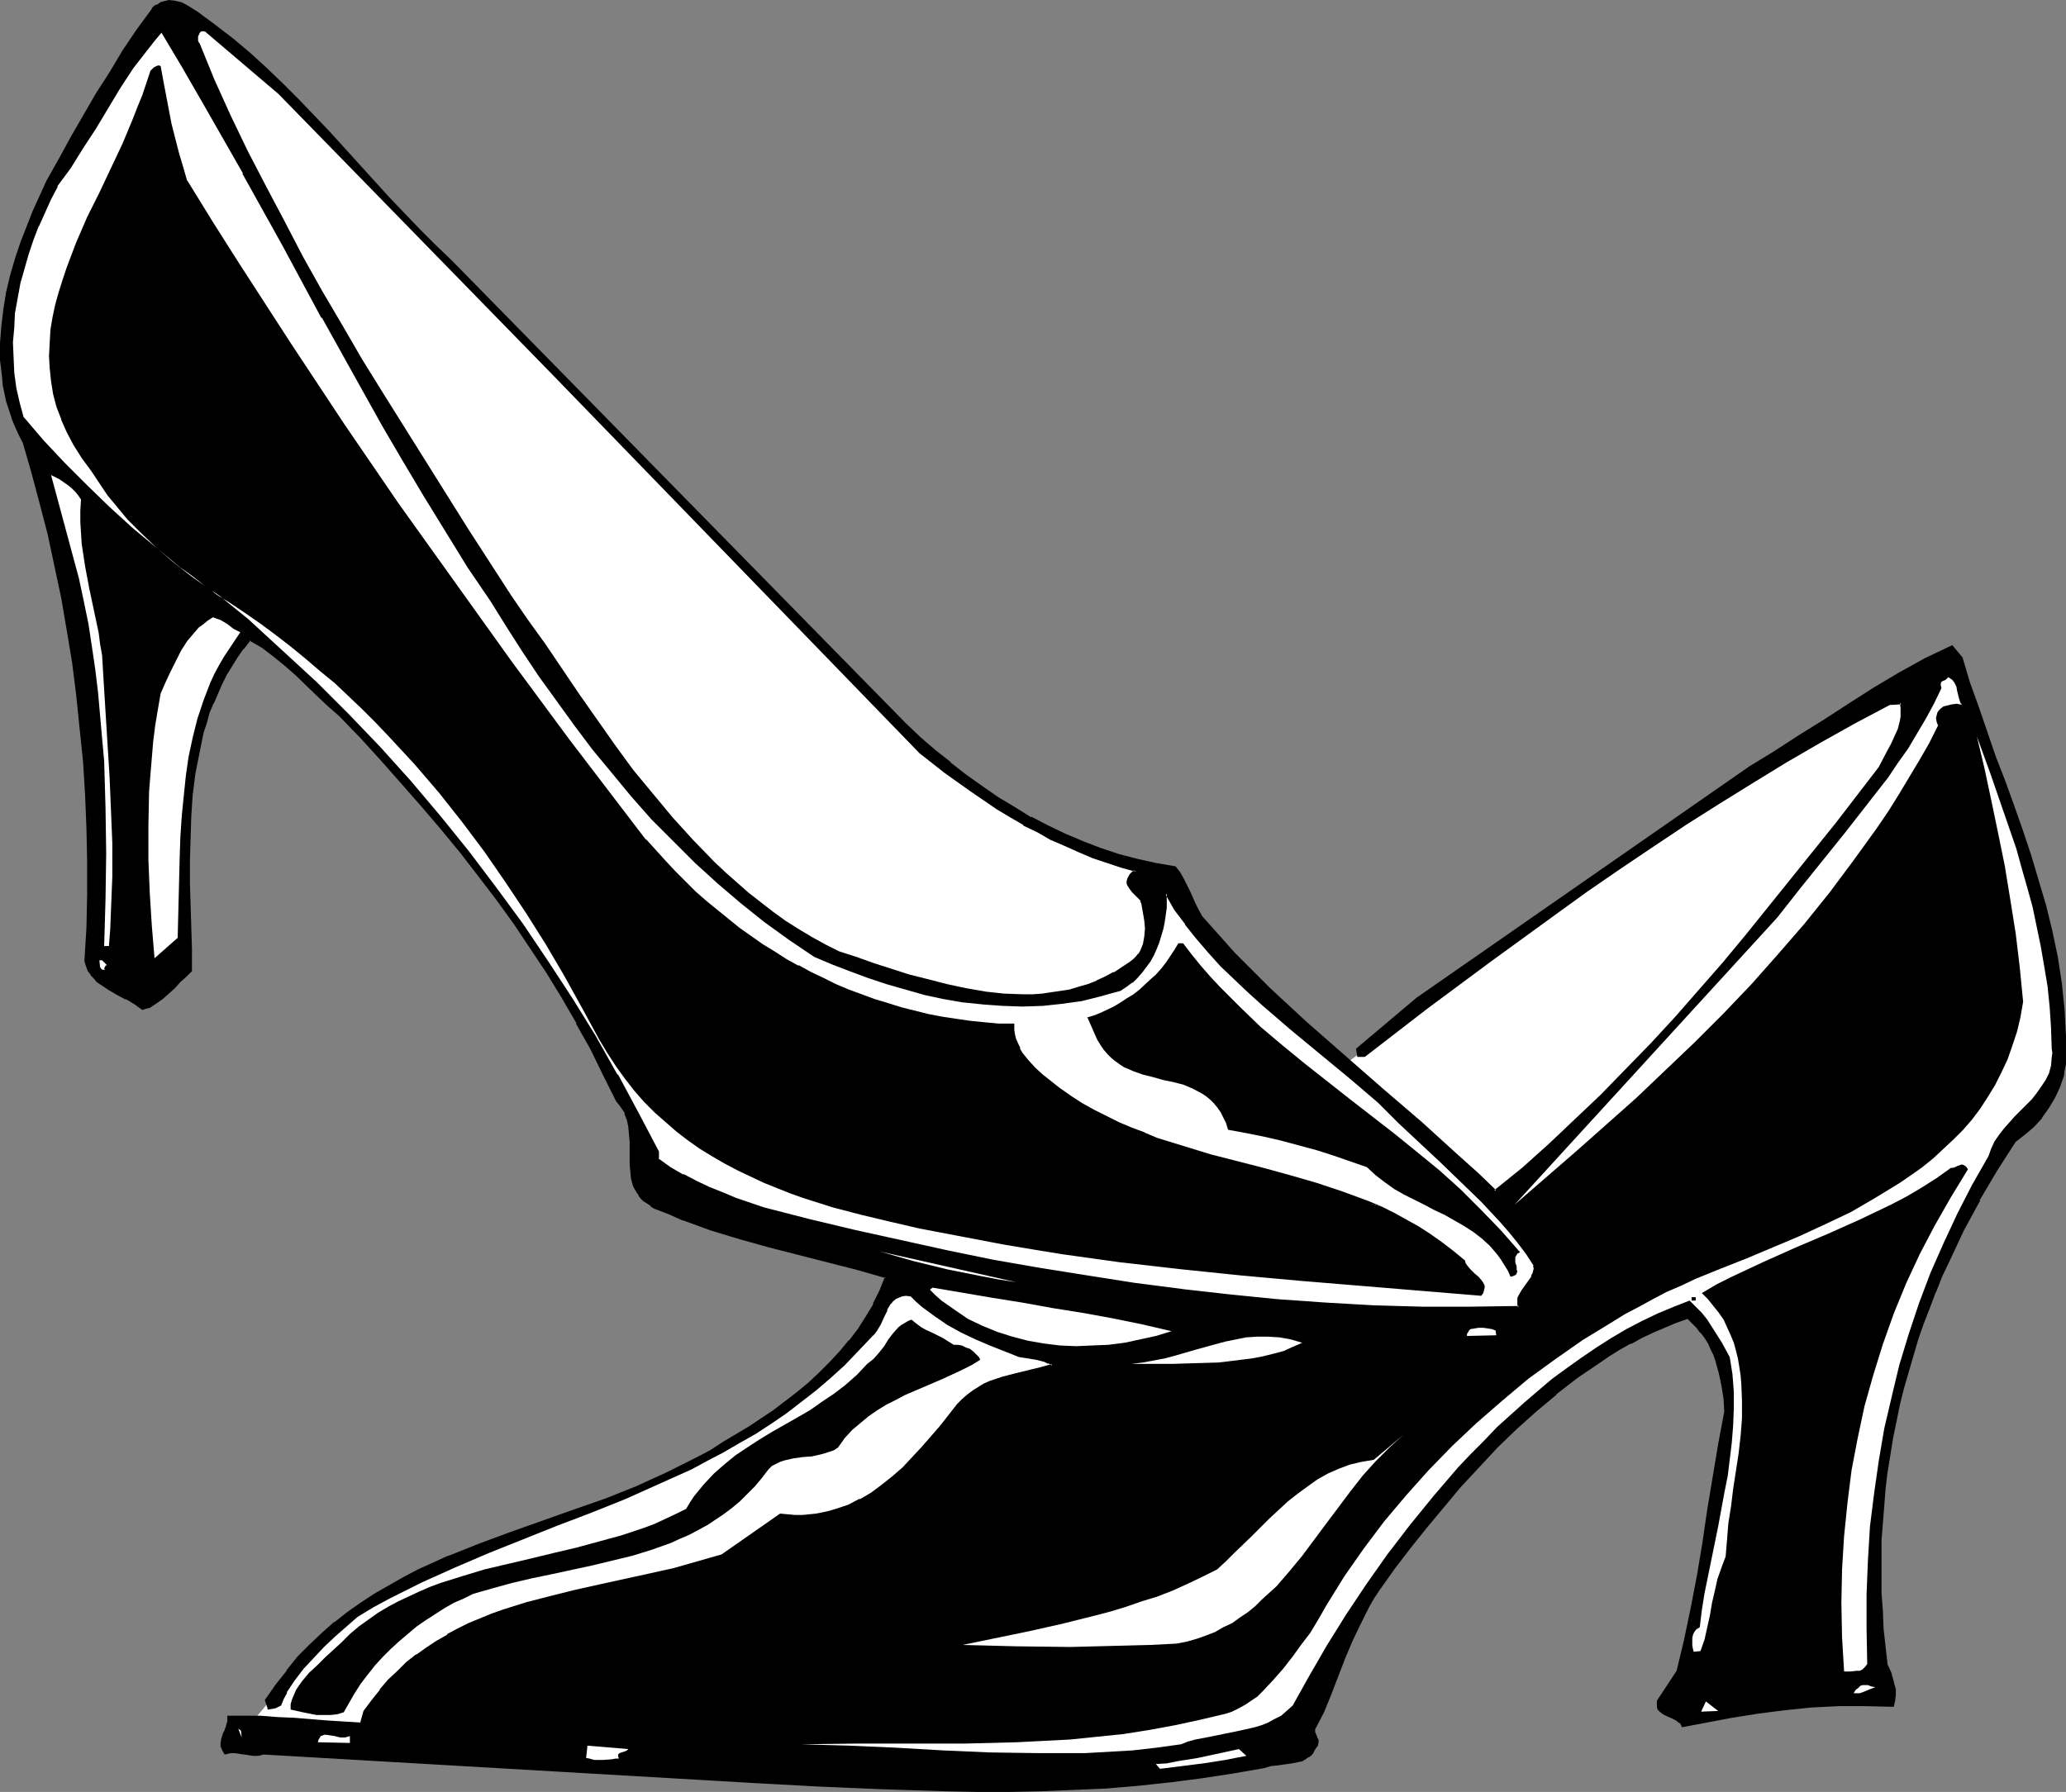 <?xml version="1.0" encoding="UTF-8" standalone="no"?>
<svg
   version="1.0"
   width="129.766mm"
   height="112.582mm"
   id="svg29"
   sodipodi:docname="Pumps 2.wmf"
   xmlns:inkscape="http://www.inkscape.org/namespaces/inkscape"
   xmlns:sodipodi="http://sodipodi.sourceforge.net/DTD/sodipodi-0.dtd"
   xmlns="http://www.w3.org/2000/svg"
   xmlns:svg="http://www.w3.org/2000/svg">
  <rect width="100%" height="100%" fill="#808080" stroke="none"/>
  <sodipodi:namedview
     id="namedview29"
     pagecolor="#ffffff"
     bordercolor="#000000"
     borderopacity="0.25"
     inkscape:showpageshadow="2"
     inkscape:pageopacity="0.0"
     inkscape:pagecheckerboard="0"
     inkscape:deskcolor="#d1d1d1"
     inkscape:document-units="mm" />
  <defs
     id="defs1">
    <pattern
       id="WMFhbasepattern"
       patternUnits="userSpaceOnUse"
       width="6"
       height="6"
       x="0"
       y="0" />
  </defs>
  <path
     style="fill:#ffffff;fill-opacity:1;fill-rule:evenodd;stroke:none"
     d="m 318.998,252.911 17.291,-12.767 31.997,-23.756 24.563,-17.292 26.502,-17.13 21.654,-13.898 22.786,-10.828 -16.322,97.771 -121.685,106.982 -185.84,36.684 -20.685,9.535 -62.378,4.202 7.757,-9.211 4.202,-5.333 14.221,-14.544 18.746,-10.343 23.109,-9.211 21.816,-8.403 18.261,-8.08 15.998,-9.373 13.574,-10.181 11.958,-13.575 8.888,-11.636 81.285,-41.048 z"
     id="path1" />
  <path
     style="fill:#000000;fill-opacity:1;fill-rule:evenodd;stroke:none"
     d="m 107.141,62.056 107.625,109.891 3.555,3.232 3.555,3.07 3.717,3.07 3.717,2.747 3.717,2.747 3.717,2.586 4.04,2.586 3.878,2.262 4.04,2.101 4.202,1.939 4.04,1.778 4.363,1.616 4.202,1.293 4.525,1.293 4.363,0.97 4.525,0.808 1.131,1.293 0.808,1.293 1.454,3.07 1.293,2.909 0.646,1.454 0.808,1.454 3.878,4.525 4.04,4.363 4.202,4.202 4.202,4.202 4.363,4.202 4.363,3.879 9.05,7.919 9.05,7.919 9.05,7.919 8.888,7.919 4.363,4.04 4.363,4.202 6.626,-5.333 6.302,-5.656 6.302,-5.656 6.141,-5.979 5.818,-6.141 5.979,-6.141 5.818,-6.303 5.656,-6.464 5.656,-6.464 5.494,-6.626 10.827,-13.252 10.504,-13.252 10.181,-13.252 2.101,-3.717 0.808,-1.778 0.97,-1.778 0.808,-1.939 0.485,-1.939 v -0.97 l 0.162,-0.97 v -1.131 l -0.162,-1.131 -2.909,0.162 -8.08,4.525 -8.242,4.525 -8.08,4.687 -7.918,4.848 -8.08,5.01 -7.918,5.01 -7.757,5.171 -7.757,5.333 -7.918,5.333 -7.595,5.495 -15.352,10.989 -15.029,11.312 -14.706,11.474 h -1.616 l -0.162,-1.616 14.221,-11.959 78.861,-54.946 5.979,-3.717 5.979,-3.879 5.818,-3.717 5.979,-3.879 5.979,-3.717 5.979,-3.555 6.141,-3.394 6.141,-3.07 2.262,2.909 1.939,5.818 1.939,5.979 4.202,11.636 2.101,5.979 2.101,5.818 2.101,5.818 2.101,5.979 1.778,5.818 1.616,5.979 1.616,6.141 1.131,6.141 0.97,6.141 0.485,3.232 0.323,3.07 0.162,3.232 v 3.07 3.394 3.232 l -0.162,1.293 -0.323,1.454 -0.808,2.586 -1.293,2.586 -1.293,2.424 -1.616,2.262 -1.939,2.101 -2.101,1.778 -2.262,1.778 -4.525,6.787 -4.04,7.111 -3.717,7.111 -3.555,7.272 -1.616,3.717 -1.616,3.717 -1.454,3.717 -1.293,3.717 -1.293,3.879 -2.424,7.757 -0.97,3.879 -0.97,3.879 -0.808,3.879 -0.808,4.04 -0.808,4.04 -0.485,3.879 -0.485,4.04 -0.485,4.202 -0.323,4.04 -0.162,4.04 -0.162,4.202 v 4.202 l 0.162,4.202 0.162,4.202 0.323,4.202 0.323,4.363 0.485,4.363 0.97,2.101 0.485,1.131 0.323,1.293 0.162,1.293 v 1.293 1.293 l -0.323,1.131 -6.464,-0.162 h -6.464 l -6.464,0.485 -6.302,0.646 -6.302,0.646 -6.141,0.97 -5.979,1.131 -5.818,1.131 -0.323,-0.485 -0.323,-0.323 -0.97,-0.646 -0.97,-0.485 -0.97,-0.485 -0.97,-0.485 -0.808,-0.808 -0.323,-0.323 -0.162,-0.485 -0.162,-0.646 v -0.808 l 4.686,-6.949 1.939,-7.595 1.616,-7.595 1.293,-7.757 1.293,-7.757 1.293,-7.757 1.131,-7.757 1.293,-7.757 1.616,-7.595 -0.323,-3.07 -0.323,-3.07 -0.646,-3.07 -0.808,-2.909 -0.646,-1.454 -0.646,-1.454 -0.646,-1.293 -0.808,-1.454 -0.808,-1.131 -1.131,-1.293 -1.131,-1.131 -1.131,-1.131 -2.747,0.97 -5.494,2.424 -2.747,1.131 -2.586,1.454 -2.586,1.454 -2.586,1.616 -2.586,1.616 -5.01,3.555 -4.848,3.879 -4.848,4.04 -4.686,4.202 -4.525,4.363 -4.363,4.687 -4.363,4.687 -4.04,4.848 -4.04,4.848 -3.878,4.848 -3.717,4.848 -3.555,5.01 -1.293,1.939 -1.131,2.101 -2.101,4.04 -1.939,4.04 -1.778,4.363 -3.394,8.403 -1.778,4.202 -1.939,4.04 -0.162,0.485 v 0.485 l 0.646,1.131 0.162,0.646 v 0.485 0.646 l -0.485,0.646 -0.485,0.808 -0.485,0.808 -0.808,0.485 -0.646,0.485 -0.646,0.323 -0.808,0.323 -1.616,0.323 -3.394,0.323 -1.778,0.323 -1.454,0.323 -7.434,1.454 -7.434,1.131 -7.595,0.97 -7.434,0.646 -7.595,0.646 -7.595,0.485 -7.757,0.162 -7.595,0.162 h -7.595 l -7.595,-0.162 -15.19,-0.323 -15.19,-0.646 -14.867,-0.808 -116.675,-6.787 -1.293,0.162 h -1.131 l -2.101,-0.323 -2.262,-0.162 h -1.131 l -1.131,0.162 -0.485,-0.646 -0.323,-1.131 v -0.485 l 0.162,-0.97 0.323,-1.131 0.485,-0.97 0.323,-0.97 0.323,-1.131 v -1.131 h 3.717 3.878 l 4.04,0.162 3.878,0.323 7.918,0.485 7.918,0.646 0.97,-2.909 1.778,-2.586 1.939,-2.586 1.939,-2.262 2.262,-2.101 2.101,-1.939 2.262,-1.939 2.424,-1.616 2.424,-1.616 2.424,-1.454 2.586,-1.293 2.586,-1.293 2.747,-1.293 2.586,-0.97 2.747,-0.97 5.656,-1.778 5.818,-1.616 5.818,-1.293 5.818,-1.293 11.797,-2.586 5.656,-1.454 5.818,-1.454 5.494,-1.778 13.898,-9.535 1.778,0.162 h 1.778 1.778 1.616 l 1.616,-0.162 1.616,-0.323 1.616,-0.323 1.454,-0.485 3.07,-1.131 2.747,-1.293 2.747,-1.616 2.586,-1.778 2.424,-2.101 2.586,-2.101 2.262,-2.424 2.262,-2.424 4.202,-5.01 4.04,-5.171 1.293,-1.131 1.131,-1.131 1.293,-0.97 1.293,-0.808 1.293,-0.646 1.454,-0.646 2.909,-0.97 2.909,-0.97 5.979,-1.454 2.909,-0.646 -0.808,-0.646 -0.97,-0.323 -2.101,-0.485 -0.97,-0.162 -0.97,-0.162 -2.101,-0.323 -6.787,-2.747 -3.394,-1.454 -3.394,-1.616 -3.232,-1.778 -3.232,-2.101 -2.909,-2.262 -1.454,-1.293 -1.293,-1.293 h -1.131 -1.131 l -0.808,0.323 -0.646,0.485 -0.646,0.485 -0.646,0.646 -0.808,1.454 -0.808,1.616 -0.646,1.778 -0.97,1.616 -0.485,0.646 -0.646,0.646 -3.232,3.394 -3.232,3.394 -3.394,3.07 -3.394,2.909 -3.394,2.747 -3.555,2.586 -3.717,2.586 -3.717,2.262 -3.717,2.262 -3.717,2.101 -3.878,2.101 -3.878,1.939 -7.757,3.717 -8.08,3.394 -8.08,3.232 -8.08,3.232 -16.16,6.464 -7.918,3.232 -7.918,3.717 -3.878,1.939 -3.878,1.939 -3.878,2.101 -3.717,2.101 -2.586,2.262 -2.586,2.424 -2.747,2.424 -2.424,2.747 -2.424,2.586 -2.101,2.909 -0.97,1.293 -0.97,1.454 -0.646,1.616 -0.646,1.454 -0.646,0.323 -0.646,0.162 -0.646,0.323 h -0.97 v 0 l -0.485,-1.778 2.424,-3.717 2.586,-3.394 2.586,-3.07 2.909,-3.07 2.909,-2.747 2.909,-2.586 3.232,-2.424 3.232,-2.262 3.232,-2.101 3.394,-1.939 3.394,-1.939 3.394,-1.616 3.555,-1.778 3.555,-1.616 7.272,-2.909 7.434,-2.747 15.029,-5.171 7.434,-2.747 7.434,-2.909 3.555,-1.616 3.555,-1.616 3.555,-1.616 3.394,-1.939 3.555,-1.778 3.232,-2.101 5.818,-3.555 3.07,-1.939 2.747,-1.939 2.909,-1.939 2.747,-2.262 2.747,-2.262 2.586,-2.424 2.586,-2.424 2.262,-2.586 2.262,-2.586 2.101,-2.909 1.939,-2.909 1.778,-2.909 1.454,-3.232 1.454,-3.232 -6.949,-1.939 -6.949,-1.778 -13.898,-3.717 -6.949,-1.939 -6.787,-2.101 -6.787,-2.424 -3.232,-1.293 -3.394,-1.454 -0.97,-0.485 -0.808,-0.646 -0.808,-0.485 -0.485,-0.646 -0.646,-0.646 -0.485,-0.808 -0.646,-1.454 -0.485,-1.616 -0.323,-1.616 v -1.778 l -0.162,-1.778 v -3.555 -1.778 l -0.162,-1.778 -0.485,-1.778 -0.485,-1.454 -0.97,-1.616 -0.485,-0.646 -0.646,-0.646 -2.909,-6.303 -3.232,-6.141 -3.232,-6.141 -3.555,-5.979 -3.555,-5.979 -3.878,-5.818 -3.878,-5.818 -4.202,-5.656 -4.202,-5.656 -4.363,-5.656 -4.525,-5.495 -4.686,-5.495 -4.686,-5.495 -4.848,-5.333 -4.848,-5.333 -5.01,-5.333 -2.747,-2.424 -2.586,-2.424 -5.171,-4.848 -2.586,-2.262 -2.586,-2.101 -2.747,-2.101 -3.07,-1.778 -1.616,1.939 -1.454,2.101 -1.293,2.101 -1.293,2.262 -1.131,2.101 -1.131,2.262 -0.97,2.262 -0.808,2.262 -0.808,2.424 -0.646,2.262 -1.131,4.848 -0.808,5.01 -0.646,5.171 -0.485,5.01 -0.162,5.171 v 5.333 5.171 l 0.162,10.504 0.162,5.171 0.162,5.171 -1.454,1.131 -1.293,1.454 -1.293,1.454 -1.454,1.293 -1.454,1.293 -1.616,1.131 -1.454,0.808 -0.808,0.323 -0.808,0.162 -1.778,-1.293 -1.939,-1.131 -2.101,-0.97 -1.939,-1.131 -1.939,-1.293 -0.97,-0.646 -0.646,-0.808 -0.808,-0.808 -0.646,-0.97 -0.323,-1.131 -0.485,-1.131 0.485,-7.919 0.323,-7.757 v -7.919 l -0.162,-7.919 -0.323,-7.919 -0.646,-7.919 -0.646,-7.757 -0.808,-7.919 -1.131,-7.757 -1.131,-7.757 -1.454,-7.757 -1.454,-7.595 -1.778,-7.434 L 9.696,119.426 7.757,111.992 5.656,104.881 4.686,103.104 3.878,101.164 3.07,99.225 2.424,97.286 1.778,95.347 0.97,91.468 0.646,89.529 0.323,85.489 V 81.449 L 0.485,77.409 0.97,73.368 1.778,69.328 l 0.97,-3.879 1.131,-3.879 1.293,-3.879 1.293,-3.879 1.616,-3.717 1.454,-3.555 1.778,-3.394 2.747,-5.171 3.07,-5.333 5.818,-10.343 3.232,-5.171 3.232,-5.01 3.232,-5.01 3.717,-5.01 0.485,-0.485 0.808,-0.485 0.485,-0.323 0.646,-0.323 1.293,-0.162 h 1.454 l 1.293,0.485 1.293,0.485 1.293,0.808 1.293,0.808 4.363,3.232 4.202,3.232 4.04,3.555 3.878,3.555 3.878,3.555 3.717,3.717 7.272,7.757 7.11,7.595 7.11,7.919 7.272,7.595 3.717,3.717 z"
     id="path2" />
  <path
     style="fill:#000000;fill-opacity:1;fill-rule:evenodd;stroke:none"
     d="m 106.817,62.218 107.787,109.891 3.555,3.232 3.555,3.07 3.555,3.07 h 0.162 l 3.717,2.909 3.717,2.747 3.878,2.586 3.878,2.424 3.878,2.262 v 0 l 4.04,2.262 4.202,1.778 4.202,1.778 v 0 l 4.202,1.616 4.363,1.454 4.363,1.131 4.525,0.97 4.525,0.808 -0.162,-0.162 0.97,1.454 0.97,1.293 h -0.162 l 1.454,2.909 1.293,3.07 0.808,1.454 0.808,1.454 3.878,4.525 4.04,4.363 4.202,4.202 4.202,4.202 4.363,4.202 4.363,3.879 8.888,7.919 9.211,7.919 8.888,7.919 9.05,7.919 4.363,4.04 4.525,4.363 6.787,-5.495 6.302,-5.656 6.302,-5.656 6.141,-5.979 5.979,-5.979 5.818,-6.303 5.818,-6.303 5.656,-6.464 5.656,-6.464 5.494,-6.626 10.827,-13.252 v 0 l 10.504,-13.413 10.342,-13.252 v 0 l 1.939,-3.555 0.97,-1.778 0.808,-1.778 v -0.162 l 0.808,-1.778 0.485,-1.939 v -0.162 l 0.162,-0.97 v -0.97 -1.131 l -0.162,-1.293 -3.07,0.162 -8.242,4.363 v 0 l -8.08,4.525 -8.242,4.848 -7.918,4.848 -7.918,5.01 -7.918,5.01 -7.918,5.171 -7.757,5.333 -7.757,5.333 -7.757,5.333 -15.352,11.151 -15.029,11.312 -14.706,11.312 h 0.162 -1.616 l 0.162,0.323 -0.162,-1.616 v 0.162 l 14.221,-11.959 v 0 l 78.861,-54.946 5.979,-3.717 5.979,-3.879 5.818,-3.717 5.979,-3.879 5.979,-3.555 5.979,-3.717 v 0.162 l 6.141,-3.394 6.141,-3.07 h -0.323 l 2.262,2.747 v -0.162 l 1.778,5.979 2.101,5.818 4.04,11.797 2.262,5.818 2.101,5.818 1.939,5.818 2.101,5.979 1.778,5.979 1.778,5.979 1.454,5.979 1.293,6.141 0.97,6.303 v -0.162 l 0.323,3.232 0.323,3.07 0.162,3.232 0.162,3.07 v 3.394 3.232 -0.162 l -0.323,1.454 -0.162,1.293 -0.97,2.747 v -0.162 l -1.131,2.586 v 0 l -1.293,2.424 -1.778,2.262 v -0.162 l -1.778,2.101 -2.101,1.939 v 0 l -2.262,1.778 -4.525,6.949 -4.04,6.949 v 0 l -3.878,7.111 -3.394,7.434 -1.778,3.555 -1.454,3.717 v 0.162 l -1.454,3.717 -1.454,3.717 -1.293,3.879 -2.262,7.595 -1.131,3.879 -0.97,4.04 -0.808,3.879 -0.808,4.04 -0.646,3.879 -0.646,4.04 v 0 l -0.485,4.04 -0.323,4.202 -0.323,4.04 -0.323,4.04 v 4.202 4.202 4.202 l 0.323,4.202 0.162,4.202 0.485,4.363 0.485,4.363 0.808,2.262 v 0 l 0.485,1.131 0.323,1.131 0.323,1.293 v 0 1.293 l -0.162,1.293 v -0.162 l -0.323,1.293 0.323,-0.162 -6.464,-0.162 h -6.464 l -6.464,0.323 -6.302,0.646 h -0.162 l -6.302,0.808 -6.141,0.97 -5.979,0.97 -5.656,1.293 h 0.162 l -0.646,-0.97 -0.97,-0.485 v -0.162 l -0.97,-0.485 -0.97,-0.485 -0.97,-0.485 v 0 l -0.808,-0.646 v 0.162 l -0.323,-0.485 v 0 l -0.162,-0.485 v -0.485 0 -0.808 l -0.162,0.162 4.848,-7.111 1.778,-7.595 1.616,-7.595 1.454,-7.757 1.293,-7.595 1.131,-7.757 1.293,-7.919 1.293,-7.595 1.454,-7.757 -0.162,-3.07 v -0.162 l -0.485,-2.909 -0.485,-3.07 -0.97,-3.07 -0.485,-1.454 v 0 l -0.646,-1.454 -0.646,-1.293 h -0.162 l -0.808,-1.454 -0.808,-1.131 v 0 l -1.131,-1.293 -1.131,-1.131 -1.293,-1.293 -2.909,1.131 v 0 l -5.494,2.262 -2.586,1.293 -2.747,1.454 v 0 l -2.586,1.454 -2.586,1.616 -2.424,1.616 -5.171,3.555 -4.848,3.879 v 0 l -4.848,4.04 -4.686,4.202 -4.525,4.363 -4.363,4.687 -4.363,4.687 -4.04,4.848 -4.04,4.848 v 0 l -3.878,5.01 -3.717,4.848 -3.555,4.848 -1.293,1.939 -1.131,2.101 h -0.162 l -2.101,4.04 -1.939,4.202 -1.778,4.202 v 0 l 0.485,0.162 v 0 l 1.778,-4.202 1.939,-4.04 2.101,-4.202 v 0 l 1.131,-1.939 1.293,-1.939 3.555,-5.01 3.717,-4.848 3.878,-4.848 v 0 l 4.04,-4.848 4.04,-4.848 4.363,-4.687 4.363,-4.687 4.525,-4.363 4.686,-4.202 4.848,-4.04 h -0.162 l 5.01,-3.879 5.01,-3.394 2.586,-1.778 2.586,-1.616 2.586,-1.454 v 0.162 l 2.586,-1.454 2.747,-1.293 5.333,-2.262 v 0 l 2.747,-0.97 -0.162,-0.162 1.131,1.131 1.131,1.131 0.97,1.293 v -0.162 l 0.97,1.293 0.808,1.293 v 0 l 0.646,1.454 0.646,1.293 v 0 l 0.485,1.454 0.808,2.909 0.646,3.07 0.485,3.07 v 0 l 0.162,3.07 v -0.162 l -1.454,7.757 -1.293,7.757 -1.293,7.757 -1.131,7.757 -1.293,7.757 -1.454,7.595 -1.616,7.757 -1.778,7.434 v 0 l -4.686,7.111 v 0.808 0.646 l 0.162,0.646 0.485,0.485 0.808,0.646 0.97,0.485 1.131,0.485 0.97,0.485 v 0 l 0.808,0.646 v -0.162 l 0.323,0.485 0.323,0.646 5.979,-1.131 5.979,-1.131 6.141,-0.97 6.302,-0.808 v 0 l 6.302,-0.646 6.464,-0.323 h 6.464 l 6.626,0.162 0.323,-1.454 v 0 l 0.162,-1.293 v -1.293 -0.162 l -0.323,-1.131 -0.323,-1.293 -0.323,-1.131 v -0.162 l -0.97,-2.101 v 0.162 l -0.485,-4.363 -0.485,-4.363 -0.162,-4.202 -0.323,-4.202 v -4.202 -4.202 -4.202 l 0.323,-4.04 0.323,-4.04 0.323,-4.202 0.485,-4.04 v 0.162 l 0.646,-4.04 0.646,-4.04 0.808,-3.879 0.808,-4.04 0.97,-3.879 1.131,-3.879 2.262,-7.757 1.293,-3.717 1.454,-3.717 1.454,-3.879 v 0.162 l 1.454,-3.717 1.778,-3.717 3.394,-7.272 3.878,-7.111 h -0.162 l 4.202,-7.111 4.363,-6.787 v 0 l 2.262,-1.778 v 0 l 2.101,-1.778 1.939,-2.101 v -0.162 l 1.616,-2.262 1.454,-2.424 v 0 l 1.131,-2.424 v 0 l 0.97,-2.747 0.162,-1.293 0.323,-1.454 v 0 -3.232 -3.394 l -0.162,-3.07 -0.162,-3.232 -0.323,-3.07 -0.323,-3.232 v 0 l -0.97,-6.303 -1.293,-6.141 -1.454,-5.979 -1.778,-5.979 -1.778,-5.979 -1.939,-5.818 -2.101,-5.979 -2.101,-5.818 -2.262,-5.818 -4.04,-11.797 -2.101,-5.818 -1.778,-5.979 -2.424,-2.909 -6.464,3.07 -6.141,3.394 v 0 l -5.979,3.555 -5.818,3.717 -5.979,3.879 -5.979,3.717 -5.979,3.879 -5.818,3.555 -79.022,54.946 v 0 l -14.382,12.12 0.323,1.939 h 1.778 l 14.867,-11.474 15.029,-11.151 15.352,-11.151 7.595,-5.495 7.757,-5.333 7.918,-5.333 7.757,-5.171 7.918,-5.01 8.08,-5.01 7.918,-4.848 8.08,-4.687 8.08,-4.525 v 0 l 8.242,-4.363 h -0.162 l 2.909,-0.162 -0.323,-0.323 0.162,1.131 v 1.131 0.97 l -0.162,0.97 v 0 l -0.485,1.939 -0.808,1.778 v 0 l -0.808,1.778 -0.97,1.778 -1.939,3.717 v 0 l -10.181,13.252 -10.666,13.252 v 0 l -10.666,13.252 -5.494,6.626 -5.656,6.464 -5.656,6.464 -5.818,6.303 -5.979,6.141 -5.979,6.141 -6.141,5.818 -6.141,5.818 -6.302,5.656 -6.626,5.333 h 0.485 l -4.363,-4.202 -4.525,-4.04 -8.888,-8.08 -9.05,-7.757 -9.05,-7.919 -9.05,-7.919 -4.363,-4.04 -4.363,-4.04 -4.202,-4.202 -4.202,-4.202 -3.878,-4.363 -4.04,-4.525 0.162,0.162 -0.808,-1.454 -0.808,-1.616 -1.293,-2.909 -1.454,-2.909 v 0 l -0.808,-1.454 -1.131,-1.454 -4.686,-0.808 -4.363,-0.97 -4.363,-1.131 -4.363,-1.454 -4.202,-1.616 v 0 l -4.202,-1.778 -4.04,-1.939 -4.04,-2.101 v 0.162 l -3.878,-2.424 -4.04,-2.424 -3.717,-2.586 -3.878,-2.747 -3.717,-2.909 h 0.162 l -3.717,-2.909 -3.555,-3.07 -3.394,-3.232 L 107.302,61.895 Z"
     id="path3" />
  <path
     style="fill:#000000;fill-opacity:1;fill-rule:evenodd;stroke:none"
     d="m 318.836,393.669 -3.232,8.403 v 0 l -1.939,4.202 -1.939,4.202 v 0 0.485 0.485 l 0.485,1.293 v -0.162 l 0.323,0.646 v 0 0.485 0 l -0.162,0.646 h 0.162 l -0.485,0.485 -0.485,0.97 v -0.162 l -0.646,0.646 -0.646,0.646 h 0.162 l -0.808,0.485 v -0.162 l -0.646,0.323 v 0 l -0.646,0.323 -1.778,0.323 h 0.162 l -3.394,0.485 h -0.162 l -1.616,0.162 -1.616,0.485 -7.434,1.293 -7.434,1.131 -7.434,0.97 v 0 l -7.434,0.808 -7.595,0.646 -7.595,0.323 -7.757,0.323 -7.595,0.162 h -7.595 l -7.595,-0.162 -15.19,-0.485 -15.19,-0.646 -14.867,-0.808 -116.675,-6.787 -1.293,0.162 v 0 h -1.131 l -2.101,-0.162 v 0 l -2.262,-0.323 h -1.131 v 0 l -1.293,0.323 h 0.323 l -0.485,-0.485 h 0.162 l -0.485,-1.131 v 0 -0.485 l 0.162,-0.97 v 0 l 0.485,-0.97 v 0 l 0.323,-1.131 v 0 l 0.323,-0.97 0.323,-1.131 v -1.131 l -0.162,0.162 h 3.717 3.878 l 4.04,0.323 3.878,0.162 7.918,0.646 8.242,0.485 0.808,-3.07 v 0.162 l 1.778,-2.747 1.939,-2.424 v 0.162 l 2.101,-2.424 2.101,-2.101 2.262,-1.939 2.262,-1.939 h -0.162 l 2.424,-1.616 2.262,-1.616 2.586,-1.454 v 0 l 2.586,-1.293 2.586,-1.293 2.586,-1.131 v 0 l 2.747,-1.131 2.747,-0.97 5.656,-1.778 5.656,-1.454 5.818,-1.454 5.818,-1.293 11.797,-2.586 5.818,-1.293 5.656,-1.616 5.656,-1.616 13.898,-9.696 h -0.162 l 1.778,0.323 h 1.778 1.778 1.616 l 1.616,-0.323 h 0.162 l 1.616,-0.323 1.454,-0.323 1.616,-0.323 2.909,-1.131 v 0 l 2.909,-1.454 v 0 l 2.747,-1.616 2.586,-1.778 v 0 l 2.424,-2.101 2.586,-2.101 2.262,-2.424 2.262,-2.424 4.202,-5.01 v 0 l 4.04,-5.171 v 0 l 1.293,-1.131 1.131,-1.131 h -0.162 l 1.293,-0.97 1.293,-0.808 v 0.162 l 1.454,-0.808 1.454,-0.646 h -0.162 l 2.909,-0.97 2.909,-0.808 5.979,-1.454 3.555,-0.97 -1.454,-0.808 -0.97,-0.485 -1.939,-0.485 -1.131,-0.162 v 0 l -0.97,-0.162 v 0 l -1.939,-0.323 -6.949,-2.747 h 0.162 l -3.555,-1.454 -3.232,-1.616 -3.232,-1.778 v 0 l -3.232,-1.939 -2.909,-2.262 v 0 l -1.454,-1.293 -1.293,-1.293 -1.293,-0.162 -1.131,0.162 -0.808,0.323 h -0.162 l -0.646,0.323 -0.646,0.646 -0.646,0.646 -0.808,1.454 v 0 l -0.808,1.778 -0.808,1.616 h 0.162 l -0.97,1.616 v 0 l -0.485,0.646 -0.646,0.646 -3.232,3.394 -3.232,3.394 -3.394,3.07 -3.394,2.909 h 0.162 l -3.555,2.747 -3.555,2.586 -3.717,2.424 -3.555,2.424 -3.878,2.262 -3.717,2.101 v 0 l -3.878,1.939 -3.878,2.101 -7.757,3.555 -8.08,3.555 h 0.162 l -8.08,3.232 -8.08,3.07 -16.16,6.464 v 0 l -8.08,3.394 -7.757,3.555 -4.04,1.939 -3.878,1.939 -3.717,2.101 v 0.162 l -3.717,2.101 -2.747,2.262 -2.586,2.424 -2.747,2.424 -2.424,2.747 -2.586,2.586 v 0 l -2.101,2.909 -0.97,1.454 -0.808,1.454 v 0 l -0.808,1.454 v 0 l -0.646,1.616 0.162,-0.162 -0.485,0.162 -0.808,0.323 h 0.162 l -0.808,0.162 -0.808,0.162 0.323,0.162 v 0 l -0.646,-1.939 v 0.162 l 2.424,-3.555 2.586,-3.394 v 0 l 2.747,-3.07 2.747,-3.07 2.909,-2.747 3.07,-2.586 h -0.162 l 3.232,-2.424 3.07,-2.101 3.232,-2.262 3.394,-1.939 3.555,-1.939 v 0.162 l 3.394,-1.778 3.555,-1.616 3.555,-1.616 v 0 l 7.272,-2.909 7.434,-2.747 14.867,-5.333 7.434,-2.586 7.434,-2.909 -0.162,-0.485 v 0 l -7.272,2.909 -7.434,2.586 -15.029,5.333 -7.434,2.747 -7.272,2.909 h -0.162 l -3.555,1.616 -3.555,1.616 -3.394,1.778 v 0 l -3.394,1.939 -3.394,1.939 -3.232,2.101 -3.232,2.262 -3.07,2.424 h -0.162 l -2.909,2.586 -2.909,2.747 -2.909,2.909 -2.586,3.232 v 0.162 l -2.586,3.232 -2.586,3.717 0.646,1.939 v 0 0.323 l 1.131,-0.162 0.808,-0.162 0.646,-0.323 0.646,-0.323 0.646,-1.616 v 0 l 0.808,-1.454 h -0.162 l 0.97,-1.454 0.97,-1.454 2.101,-2.747 v 0 l 2.424,-2.586 2.424,-2.586 2.747,-2.586 2.586,-2.262 2.586,-2.262 v 0 L 88.557,381.71 v 0 l 3.878,-2.101 3.878,-1.939 3.878,-1.939 7.918,-3.555 7.918,-3.394 v 0 l 16.16,-6.464 8.08,-3.07 8.08,-3.232 v 0 l 7.918,-3.555 7.918,-3.555 3.878,-2.101 3.717,-1.939 v 0 l 3.878,-2.262 3.717,-2.101 3.717,-2.424 3.555,-2.424 3.555,-2.747 3.555,-2.747 v 0 l 3.394,-2.909 3.394,-3.07 3.232,-3.394 3.232,-3.394 0.646,-0.646 0.485,-0.646 v 0 l 0.97,-1.616 v 0 l 0.808,-1.778 0.808,-1.616 h -0.162 l 0.97,-1.616 v 0.162 l 0.485,-0.646 0.646,-0.485 h -0.162 l 0.808,-0.323 v 0 l 0.808,-0.323 h -0.162 l 1.131,-0.162 1.131,0.162 -0.162,-0.162 1.293,1.293 1.454,1.293 v 0 l 3.07,2.262 3.07,2.101 v 0 l 3.232,1.778 3.394,1.616 3.394,1.454 v 0 l 6.949,2.747 2.101,0.323 v 0 l 0.97,0.162 v 0 l 0.97,0.162 1.939,0.485 0.97,0.485 v -0.162 l 0.97,0.646 v -0.485 l -2.909,0.808 -5.979,1.454 -3.07,0.808 -2.909,0.97 v 0 l -1.454,0.646 -1.293,0.808 v 0 l -1.293,0.808 -1.293,0.97 v 0 l -1.293,1.131 -1.131,1.131 v 0 l -4.04,5.171 v 0 l -4.363,5.01 -2.262,2.424 -2.262,2.424 -2.424,2.101 -2.424,1.939 v 0 l -2.586,1.939 -2.747,1.616 v -0.162 l -2.747,1.454 v 0 l -2.909,0.97 -1.616,0.485 -1.454,0.323 -1.616,0.323 v 0 l -1.616,0.162 -1.616,0.162 h -1.778 l -1.778,-0.162 -1.778,-0.162 -13.898,9.696 v 0 l -5.656,1.616 -5.656,1.616 -5.818,1.293 -11.797,2.586 -5.818,1.293 -5.818,1.454 -5.656,1.454 -5.656,1.778 -2.747,0.97 -2.747,1.131 v 0 l -2.747,1.131 -2.586,1.293 -2.424,1.293 v 0.162 l -2.586,1.454 -2.424,1.616 -2.262,1.616 h -0.162 l -2.262,1.778 -2.101,2.101 -2.262,2.101 -1.939,2.262 v 0.162 l -1.939,2.424 -1.939,2.586 -0.808,2.909 0.162,-0.162 -7.918,-0.485 -7.918,-0.646 -3.878,-0.162 -4.04,-0.323 h -3.878 -4.04 v 1.454 -0.162 l -0.323,1.131 -0.323,0.97 v 0 l -0.485,0.97 v 0.162 l -0.323,0.97 -0.162,1.131 v 0.646 l 0.485,1.131 0.485,0.808 1.454,-0.323 h -0.162 1.131 v 0 l 2.101,0.323 h 0.162 l 2.101,0.323 h 1.131 0.162 l 1.131,-0.323 v 0 l 116.675,6.787 14.867,0.808 15.19,0.646 15.19,0.485 7.595,0.162 h 7.595 l 7.595,-0.162 7.757,-0.323 7.595,-0.323 7.595,-0.646 7.434,-0.808 h 0.162 l 7.434,-0.97 7.434,-1.131 7.434,-1.293 1.616,-0.485 1.616,-0.162 v 0 l 3.394,-0.485 v 0 l 1.616,-0.323 0.808,-0.162 v 0 l 0.808,-0.485 v 0 l 0.646,-0.485 h 0.162 l 0.646,-0.485 0.485,-0.646 v -0.162 l 0.485,-0.808 0.485,-0.646 0.162,-0.808 v -0.646 l -0.323,-0.485 v -0.162 l -0.485,-1.131 v 0.162 -0.485 0 -0.323 0 l 2.101,-4.04 1.778,-4.363 v 0 l 3.232,-8.403 z"
     id="path4" />
  <path
     style="fill:#000000;fill-opacity:1;fill-rule:evenodd;stroke:none"
     d="m 151.096,353.429 v 0 l 3.717,-1.616 3.555,-1.616 3.555,-1.778 3.394,-1.778 v 0 l 3.394,-1.939 3.394,-2.101 5.818,-3.555 2.909,-1.939 2.909,-1.939 2.909,-1.939 v 0 l 2.747,-2.262 2.747,-2.262 2.586,-2.262 2.586,-2.586 2.424,-2.586 2.101,-2.586 v -0.162 l 2.262,-2.747 1.778,-2.909 1.778,-3.07 v 0 l 1.616,-3.07 1.293,-3.555 -7.11,-2.101 -6.787,-1.778 -14.059,-3.555 -6.949,-2.101 -6.787,-1.939 -6.787,-2.424 h 0.162 l -3.394,-1.454 -3.232,-1.293 -0.97,-0.485 v 0 l -0.808,-0.646 -0.808,-0.485 h 0.162 l -0.646,-0.646 -0.646,-0.808 v 0.162 l -0.485,-0.646 h 0.162 l -0.808,-1.454 v 0 l -0.485,-1.616 -0.162,-1.778 v 0.162 l -0.162,-1.778 v -1.778 -3.555 l -0.162,-1.778 -0.162,-1.778 v 0 l -0.323,-1.778 -0.646,-1.616 v 0 l -0.808,-1.454 -0.646,-0.808 v 0 l -0.646,-0.646 v 0 l -2.909,-6.303 -3.07,-6.141 -3.232,-6.141 h -0.162 l -3.394,-5.979 -3.717,-5.979 -3.717,-5.818 -4.04,-5.818 -4.202,-5.656 -4.202,-5.656 -4.363,-5.656 v 0 l -4.525,-5.495 -4.525,-5.495 -4.848,-5.495 -4.848,-5.333 -4.848,-5.333 -5.01,-5.333 -2.747,-2.424 -2.586,-2.424 -5.01,-4.848 -2.586,-2.262 -2.747,-2.262 h -0.162 l -2.747,-1.939 -3.07,-1.939 -1.778,2.101 v 0.162 l -1.454,2.101 -1.293,2.101 -1.293,2.101 h -0.162 l -1.131,2.101 -0.97,2.262 -0.97,2.262 v 0.162 l -0.97,2.262 -0.646,2.262 -0.808,2.424 -0.97,4.848 -0.97,5.01 v 0 l -0.646,5.171 -0.323,5.01 -0.162,5.171 -0.162,5.333 v 5.171 l 0.323,15.676 0.162,5.171 0.162,-0.162 -1.454,1.131 -1.293,1.454 -1.293,1.293 -1.454,1.454 -1.454,1.293 v 0 l -1.454,1.131 -1.616,0.808 h 0.162 l -0.808,0.162 -0.808,0.323 h 0.162 l -1.778,-1.293 -1.939,-1.131 v 0 l -2.101,-1.131 -2.101,-1.131 v 0.162 l -1.939,-1.293 -0.808,-0.646 v 0 l -0.646,-0.808 -0.808,-0.97 v 0.162 l -0.646,-0.97 h 0.162 l -0.485,-0.97 -0.323,-1.293 v 0.162 l 0.485,-7.919 0.162,-7.757 v -7.919 l -0.162,-7.919 -0.323,-7.919 -0.485,-7.919 -0.808,-7.757 -0.808,-7.919 v 0 l -0.97,-7.919 -1.293,-7.595 -1.293,-7.757 -1.616,-7.595 -1.616,-7.595 -1.778,-7.434 L 7.918,111.992 5.818,104.72 4.848,102.942 4.04,101.003 3.232,99.064 v 0.162 L 2.586,97.124 2.101,95.347 1.131,91.307 v 0.162 L 0.97,89.529 0.485,85.489 V 81.449 L 0.808,77.409 v 0.162 L 1.293,73.368 2.101,69.49 2.909,65.45 4.04,61.571 5.333,57.693 6.787,53.976 v 0 l 1.454,-3.717 1.616,-3.555 1.616,-3.394 2.909,-5.333 v 0 l 2.909,-5.171 5.979,-10.343 3.07,-5.171 3.232,-5.01 3.394,-5.01 3.555,-5.01 v 0.162 l 0.485,-0.646 v 0 l 0.646,-0.485 0.646,-0.323 v 0 l 0.646,-0.162 1.293,-0.323 h -0.162 l 1.454,0.162 h -0.162 l 1.293,0.323 v 0 L 43.955,1.616 V 1.454 l 1.293,0.808 1.293,0.808 4.363,3.232 4.202,3.232 v 0 l 4.04,3.555 3.878,3.555 3.878,3.555 3.717,3.717 7.272,7.757 14.221,15.514 7.272,7.595 3.717,3.879 3.717,3.555 0.485,-0.323 -3.878,-3.717 L 99.707,54.461 92.435,46.865 78.214,31.19 70.942,23.594 67.226,19.877 63.347,16.16 59.469,12.605 55.429,9.211 v 0 L 51.227,5.979 46.864,2.747 45.571,1.939 44.278,1.131 v 0 L 42.986,0.485 h -0.162 L 41.531,0.162 40.077,0 38.784,0.323 38.138,0.485 37.491,0.97 36.683,1.293 36.037,1.939 V 2.101 l -3.555,4.848 -3.394,5.01 -3.07,5.171 -3.232,5.01 -5.979,10.343 -2.909,5.333 v 0 l -2.909,5.171 -1.616,3.555 -1.616,3.555 -1.454,3.717 v 0 L 4.848,57.531 3.555,61.41 2.424,65.288 1.454,69.328 0.808,73.368 0.323,77.409 v 0 L 0,81.449 v 4.04 l 0.485,4.04 0.162,1.939 v 0 l 0.808,3.879 0.646,1.939 0.646,1.939 v 0.162 l 0.808,1.939 0.808,1.778 0.97,1.939 v -0.162 l 2.101,7.272 1.939,7.272 1.939,7.434 1.616,7.595 1.616,7.595 1.293,7.595 1.293,7.757 0.97,7.757 v 0 l 0.808,7.919 0.808,7.757 0.485,7.919 0.323,7.919 0.162,7.919 v 7.919 l -0.162,7.757 -0.485,7.919 0.323,1.131 0.485,1.293 0.646,0.808 v 0.162 l 0.808,0.808 0.646,0.808 v 0 l 0.97,0.646 1.939,1.293 v 0 l 1.939,1.131 2.101,1.131 v -0.162 l 2.101,1.293 1.778,1.293 0.97,-0.323 0.808,-0.162 1.454,-0.97 1.616,-1.131 v 0 l 1.454,-1.293 1.454,-1.293 1.293,-1.454 1.454,-1.293 1.293,-1.293 v -5.333 l -0.485,-15.676 v -5.171 l 0.162,-5.333 0.162,-5.171 0.323,-5.01 0.646,-5.171 v 0 l 0.97,-4.848 0.97,-4.848 0.808,-2.424 0.646,-2.424 0.97,-2.262 v 0.162 l 0.97,-2.262 0.97,-2.262 1.131,-2.262 v 0 l 1.293,-2.101 1.293,-2.101 1.454,-2.101 v 0.162 l 1.616,-2.101 h -0.323 l 3.07,1.778 2.747,2.101 v 0 l 2.586,2.101 2.586,2.262 5.01,4.848 2.747,2.586 2.586,2.262 5.171,5.333 4.848,5.333 4.848,5.495 4.686,5.333 4.686,5.495 4.525,5.495 v 0 l 4.363,5.656 4.202,5.495 4.202,5.818 3.878,5.818 3.878,5.818 3.555,5.818 3.555,6.141 h -0.162 l 3.394,5.979 3.07,6.303 3.07,6.141 0.646,0.808 v 0 l 0.485,0.646 0.97,1.454 h -0.162 l 0.646,1.616 0.323,1.616 v 0 l 0.162,1.778 0.162,1.778 v 3.555 1.778 l 0.162,1.778 v 0 l 0.162,1.616 0.485,1.778 0.808,1.454 v 0 l 0.485,0.646 v 0.162 l 0.485,0.646 0.646,0.646 0.808,0.485 0.97,0.646 v 0.162 l 0.808,0.485 3.394,1.293 3.232,1.454 h 0.162 l 6.626,2.424 6.949,2.101 6.949,1.939 13.898,3.555 6.949,1.778 6.787,1.939 -0.162,-0.323 -1.293,3.232 -1.616,3.232 h 0.162 l -1.778,2.909 -1.939,3.07 -2.101,2.747 v -0.162 l -2.262,2.747 -2.424,2.586 -2.424,2.424 -2.586,2.424 -2.747,2.262 -2.747,2.101 v 0 l -2.747,2.101 -2.909,1.939 -2.909,1.939 -5.979,3.555 -3.232,2.101 -3.394,1.778 v 0 l -3.555,1.778 -3.555,1.778 -3.555,1.616 -3.555,1.616 z"
     id="path5" />
  <path
     style="fill:#ffffff;fill-opacity:1;fill-rule:evenodd;stroke:none"
     d="m 38.299,7.272 5.01,8.403 5.01,8.403 9.534,17.13 9.373,16.968 9.373,17.13 9.534,17.13 4.686,8.565 5.01,8.403 5.01,8.403 5.171,8.403 5.171,8.403 5.494,8.242 3.717,5.818 3.717,5.818 4.04,5.818 4.04,5.818 4.202,5.979 4.525,5.656 4.525,5.656 4.686,5.495 4.848,5.333 5.01,5.333 5.171,5.171 5.333,4.848 5.494,4.687 5.656,4.525 5.818,4.202 5.979,4.04 4.202,1.778 4.04,1.616 4.363,1.616 4.363,1.293 4.525,1.454 4.525,1.131 4.686,0.97 4.686,0.808 4.686,0.485 4.525,0.485 h 4.686 l 4.848,-0.162 4.525,-0.323 4.686,-0.646 4.525,-1.131 2.262,-0.646 2.262,-0.808 1.454,-0.808 1.454,-0.97 1.131,-1.131 1.131,-1.293 0.97,-1.293 0.97,-1.293 0.808,-1.454 0.646,-1.454 0.646,-1.454 0.485,-1.616 0.323,-1.616 0.485,-1.616 0.323,-3.394 0.162,-3.394 2.101,3.717 2.586,3.394 2.586,3.394 2.909,3.394 2.909,3.232 3.232,3.07 3.232,3.07 3.394,3.07 6.949,5.818 6.949,5.818 6.949,5.656 6.626,5.818 4.848,4.848 5.01,4.687 5.01,4.687 4.848,4.525 4.848,4.848 2.424,2.262 2.101,2.586 2.101,2.424 2.101,2.586 1.939,2.747 1.778,2.747 v 0.646 0.646 l -0.162,0.646 -0.323,0.646 -0.646,1.131 -0.97,1.131 -0.808,0.97 -0.485,1.293 -0.323,0.646 -0.162,0.646 0.162,0.646 v 0.808 l -11.474,0.162 h -11.474 l -11.474,-0.485 -11.312,-0.646 -11.474,-0.808 -11.312,-0.97 -11.474,-1.293 -11.15,-1.454 -11.312,-1.778 -11.15,-1.778 -11.15,-2.101 -10.989,-2.262 -11.15,-2.262 -10.827,-2.586 -10.827,-2.586 -10.827,-2.747 -6.464,-2.262 -3.232,-1.131 -3.232,-1.293 -3.07,-1.454 -3.07,-1.616 -3.07,-1.778 -2.747,-1.939 -0.162,-1.778 -4.686,-9.211 -5.01,-9.211 -5.333,-9.05 -5.333,-8.888 -5.818,-8.888 -5.979,-8.888 -6.302,-8.565 -6.464,-8.565 -6.787,-8.403 -6.949,-8.242 -7.272,-7.919 -7.595,-7.919 -7.595,-7.757 -8.08,-7.434 -8.08,-7.434 -8.565,-6.949 3.878,2.424 3.878,2.586 3.878,2.586 3.717,2.747 3.555,2.747 3.555,2.909 3.394,2.747 3.555,3.07 3.232,3.07 3.232,3.07 3.232,3.232 3.232,3.232 5.979,6.626 5.818,6.787 5.494,6.949 5.333,7.111 5.01,7.272 4.848,7.272 4.686,7.434 4.363,7.434 4.202,7.595 4.04,7.434 1.939,3.394 2.101,3.07 2.101,2.909 2.262,2.909 2.424,2.586 2.424,2.586 2.586,2.262 2.586,2.262 2.747,2.101 2.747,1.939 2.909,1.778 3.07,1.778 2.909,1.616 3.07,1.454 3.232,1.454 3.07,1.293 3.394,1.293 3.232,0.97 6.626,2.101 6.787,1.939 6.787,1.616 6.787,1.454 6.787,1.293 6.949,1.293 6.626,1.293 6.949,1.293 6.949,0.97 6.787,1.131 7.11,0.97 14.059,1.616 14.059,1.454 14.221,1.293 28.603,2.262 14.221,1.293 0.323,-0.646 0.323,-0.485 0.162,-0.646 -0.162,-0.485 -0.162,-0.485 -0.323,-0.485 -0.808,-0.808 -0.97,-0.97 -1.131,-0.97 -0.646,-0.97 -0.323,-0.485 -0.323,-0.646 -2.586,-2.262 -2.747,-2.101 -2.747,-1.939 -2.747,-1.778 -2.909,-1.616 -2.909,-1.454 -2.909,-1.454 -3.07,-1.293 -3.07,-1.293 -3.07,-0.97 -6.141,-2.101 -6.302,-1.778 -6.302,-1.778 -12.766,-3.394 -6.302,-1.778 -6.141,-2.101 -3.07,-1.131 -3.07,-1.293 -2.909,-1.293 -3.07,-1.293 -2.909,-1.616 -2.747,-1.616 -2.909,-1.778 -2.747,-1.939 -3.878,-3.07 -1.778,-1.616 -1.616,-1.778 -1.454,-1.939 -0.646,-0.97 -0.485,-1.131 -0.323,-0.97 -0.323,-1.131 -0.162,-1.131 -0.162,-1.293 -3.394,-0.162 -3.394,-0.162 -3.232,-0.485 -3.394,-0.323 -3.394,-0.646 -3.232,-0.485 -3.232,-0.808 -3.232,-0.808 -3.232,-0.97 -3.07,-0.97 -3.07,-1.131 -3.232,-1.293 -2.909,-1.293 -3.07,-1.293 -3.07,-1.454 -2.909,-1.616 -2.909,-1.616 -2.747,-1.778 -2.909,-1.778 -2.747,-1.939 -2.747,-1.939 -2.586,-2.101 -2.586,-2.101 -2.586,-2.101 -2.586,-2.262 -2.424,-2.424 -2.424,-2.424 -2.424,-2.424 -4.525,-5.171 -4.202,-5.333 L 134.936,175.664 121.2,156.918 107.625,138.334 94.374,119.426 81.446,100.518 68.842,81.61 56.398,62.379 50.258,52.683 44.278,42.987 43.147,39.755 42.178,36.361 40.562,29.412 l -1.454,-6.787 -0.646,-3.394 -0.485,-3.232 -0.323,-0.162 h -0.323 l -0.646,0.323 -0.808,0.808 -0.808,2.747 -0.97,2.909 -1.131,2.909 -1.131,2.909 -2.586,5.656 -5.494,11.797 -2.747,5.818 -2.586,5.818 -2.262,5.979 -1.131,3.07 -0.808,2.909 -0.808,3.07 -0.646,2.909 -0.485,3.07 -0.323,2.909 v 3.07 2.909 l 0.323,3.07 0.646,3.07 0.646,2.909 1.131,3.07 1.293,3.07 1.616,3.07 1.939,2.909 2.262,3.07 1.293,1.939 1.293,1.939 1.454,1.939 1.454,1.939 3.07,3.555 3.394,3.555 3.555,3.232 3.555,3.232 3.878,3.07 3.878,3.07 -5.979,-4.202 -5.656,-4.525 -5.656,-4.848 -5.494,-4.848 -5.333,-5.333 -5.333,-5.171 -5.01,-5.495 L 5.333,99.225 4.363,95.67 3.717,92.115 3.232,88.559 2.909,85.004 V 81.287 L 3.07,77.732 3.394,74.177 3.878,70.621 4.686,67.228 5.494,63.672 6.626,60.279 7.595,56.885 8.888,53.653 10.342,50.421 l 1.454,-3.07 1.616,-3.07 3.232,-4.525 2.909,-4.687 2.909,-4.687 3.07,-4.848 2.909,-4.687 3.07,-4.687 3.394,-4.525 1.616,-2.262 z"
     id="path6" />
  <path
     style="fill:#000000;fill-opacity:1;fill-rule:evenodd;stroke:none"
     d="m 38.622,7.434 h -0.485 l 5.01,8.403 4.848,8.403 9.696,16.968 h -0.162 l 9.534,17.13 9.211,17.13 h 0.162 l 9.534,17.13 4.686,8.403 5.01,8.565 5.01,8.403 5.171,8.403 5.171,8.403 5.494,8.08 3.717,5.979 3.717,5.818 3.878,5.818 4.202,5.818 4.202,5.818 4.363,5.818 v 0 l 4.686,5.656 4.525,5.495 4.848,5.495 5.171,5.171 5.171,5.171 5.333,4.848 5.494,4.687 v 0 l 5.656,4.525 5.818,4.202 5.979,4.04 v 0 l 4.202,1.778 v 0 l 4.202,1.616 4.363,1.616 4.363,1.454 4.525,1.293 4.525,1.293 4.525,0.97 4.686,0.808 h 0.162 l 4.686,0.485 4.525,0.323 4.686,0.162 4.848,-0.162 4.525,-0.485 v 0 l 4.686,-0.646 4.525,-1.131 2.262,-0.646 2.424,-0.646 1.454,-0.97 1.293,-0.97 h 0.162 l 1.131,-1.131 1.131,-1.293 v 0 l 0.97,-1.293 0.97,-1.293 0.808,-1.454 v 0 l 0.646,-1.454 v 0 l 0.646,-1.616 0.485,-1.616 0.485,-1.616 0.323,-1.616 v 0 l 0.485,-3.394 v -3.394 l -0.323,0.162 2.101,3.717 2.586,3.394 v 0.162 l 2.586,3.232 2.909,3.394 2.909,3.232 3.232,3.07 3.232,3.07 3.394,3.07 6.949,5.979 13.898,11.474 6.626,5.656 4.848,4.848 5.01,4.687 5.01,4.687 4.848,4.687 4.848,4.687 2.262,2.424 2.262,2.424 2.101,2.424 v 0 l 2.101,2.586 1.939,2.586 1.778,2.747 h -0.162 l 0.162,0.646 -0.162,0.646 v 0 l -0.162,0.646 v -0.162 l -0.323,0.646 h 0.162 l -0.808,1.131 -0.808,1.131 -0.808,1.131 v 0 l -0.646,1.131 v 0 l -0.323,0.646 v 0.808 0.646 0.162 l 0.162,0.646 0.162,-0.323 -11.474,0.162 h -11.474 l -11.474,-0.323 -11.312,-0.646 -11.474,-0.808 -11.312,-1.131 -11.474,-1.293 h 0.162 l -11.312,-1.454 -11.312,-1.778 -11.15,-1.778 -11.15,-1.939 -10.989,-2.262 -10.989,-2.424 -10.989,-2.424 -10.827,-2.586 -10.666,-2.747 -6.626,-2.262 -3.07,-1.293 -3.232,-1.293 v 0 l -3.07,-1.454 -3.07,-1.616 v 0.162 l -3.07,-1.778 -2.909,-2.101 0.162,0.323 v -1.939 l -4.848,-9.211 -4.848,-9.05 h -0.162 l -5.171,-9.211 -5.494,-8.888 -5.818,-8.888 -5.979,-8.888 -6.302,-8.565 -6.464,-8.565 v 0 l -6.787,-8.403 -6.949,-8.242 -7.272,-8.08 -7.434,-7.757 -7.757,-7.757 -8.08,-7.434 -8.08,-7.434 -8.565,-6.949 -0.323,0.323 4.04,2.424 3.878,2.586 3.717,2.586 3.717,2.747 3.555,2.747 v 0 l 3.555,2.909 3.394,2.909 3.555,2.909 3.232,3.07 3.232,3.07 3.232,3.232 3.07,3.232 6.141,6.626 5.818,6.787 v 0 l 5.494,6.949 5.333,7.111 5.01,7.272 4.848,7.272 4.686,7.434 4.363,7.434 4.202,7.595 v 0 l 4.04,7.434 v 0 l 1.939,3.232 2.101,3.232 2.101,2.909 v 0 l 2.262,2.909 2.262,2.586 2.586,2.586 2.586,2.262 2.586,2.262 v 0 l 2.747,2.101 2.747,1.939 2.909,1.778 3.07,1.778 v 0 l 3.07,1.616 3.07,1.454 3.07,1.454 3.232,1.293 v 0 l 3.232,1.293 3.232,1.131 6.626,2.101 6.787,1.778 6.787,1.616 6.949,1.616 6.787,1.293 6.787,1.293 6.787,1.293 6.787,1.131 6.949,1.131 6.949,0.97 6.949,0.97 h 0.162 l 14.059,1.616 14.059,1.454 14.221,1.293 42.986,3.555 0.485,-0.646 0.162,-0.646 0.162,-0.646 v -0.485 l -0.323,-0.646 v 0 l -0.323,-0.485 v 0 l -0.808,-0.97 -0.97,-0.808 -0.97,-0.97 -0.808,-0.97 v 0 l -0.323,-0.485 v 0 l -0.162,-0.646 -2.747,-2.262 v 0 l -2.747,-2.101 -2.747,-1.939 -2.747,-1.778 -2.909,-1.616 v 0 l -2.909,-1.616 -2.909,-1.454 -3.232,-0.808 2.909,1.293 2.909,1.454 2.909,1.616 v -0.162 l 2.909,1.778 2.909,1.778 2.747,1.778 2.586,2.101 v 0 l 2.586,2.262 v 0 l 0.162,0.485 0.323,0.646 0.808,0.97 0.97,0.97 1.131,0.97 0.808,0.808 v 0 l 0.323,0.485 h -0.162 l 0.323,0.485 v -0.162 0.485 0 l -0.162,0.485 v 0 l -0.162,0.485 v 0 l -0.323,0.646 0.162,-0.162 -42.824,-3.555 -14.221,-1.293 -14.059,-1.454 -14.059,-1.616 v 0 l -6.949,-0.97 -6.949,-0.97 -6.949,-1.131 -6.949,-1.131 -6.626,-1.293 -6.787,-1.293 -6.787,-1.293 -6.949,-1.616 -6.787,-1.616 -6.787,-1.778 -6.626,-2.101 -3.232,-1.131 -3.232,-1.293 v 0 l -3.232,-1.293 -3.07,-1.454 -3.07,-1.454 -3.07,-1.616 v 0.162 l -2.909,-1.778 -2.909,-1.778 -2.747,-1.939 -2.747,-2.101 v 0 l -2.586,-2.262 -2.586,-2.424 -2.424,-2.424 -2.424,-2.586 -2.262,-2.909 v 0 l -2.101,-2.909 -2.101,-3.07 -1.778,-3.394 v 0 l -4.04,-7.434 v 0 l -4.363,-7.434 -4.363,-7.434 -4.686,-7.434 -4.848,-7.272 -5.01,-7.272 -5.333,-7.111 -5.494,-7.111 v 0 l -5.818,-6.787 -5.979,-6.626 -3.232,-3.232 -3.07,-3.232 -3.394,-3.07 -3.232,-3.07 -3.394,-3.07 -3.555,-2.909 -3.555,-2.747 v 0 l -3.555,-2.909 -3.717,-2.586 -3.878,-2.747 -3.878,-2.424 -3.878,-2.424 -0.323,0.323 8.403,7.111 8.242,7.272 7.918,7.434 7.757,7.757 7.595,7.919 7.11,7.919 7.11,8.242 6.787,8.403 v 0 l 6.464,8.403 6.302,8.727 5.979,8.727 5.818,8.888 5.333,9.05 5.333,9.05 v 0 l 4.848,9.211 4.848,9.211 v -0.162 1.778 l 3.07,2.101 2.909,1.778 v 0 l 3.07,1.616 3.232,1.454 v 0 l 3.232,1.293 3.232,1.293 6.464,2.262 10.666,2.747 10.989,2.586 10.827,2.424 10.989,2.424 11.15,2.262 10.989,1.939 11.312,1.939 11.15,1.616 11.312,1.454 v 0 l 11.474,1.293 11.312,1.131 11.474,0.808 11.312,0.646 11.474,0.323 h 11.474 l 11.797,-0.162 -0.162,-0.97 v 0 -0.646 0 l 0.162,-0.646 0.162,-0.646 v 0 l 0.646,-1.131 h -0.162 l 0.808,-1.131 0.97,-0.97 0.646,-1.131 v 0 l 0.323,-0.646 v 0 l 0.162,-0.646 0.162,-0.808 -0.162,-0.808 -1.778,-2.747 -1.939,-2.747 -1.939,-2.424 v -0.162 l -2.262,-2.424 -2.101,-2.586 -2.424,-2.262 -4.686,-4.848 -5.01,-4.525 -5.01,-4.687 -5.01,-4.687 -4.848,-4.848 -6.626,-5.818 -13.898,-11.474 -6.949,-5.818 -3.394,-3.07 -3.232,-3.07 -3.07,-3.232 -3.07,-3.07 -2.747,-3.394 -2.747,-3.394 v 0.162 l -2.424,-3.555 -2.586,-4.363 -0.323,4.202 -0.323,3.394 v -0.162 l -0.323,1.778 -0.485,1.616 -0.485,1.454 -0.646,1.616 v 0 l -0.646,1.293 h 0.162 l -0.808,1.454 -0.97,1.293 -0.97,1.293 v 0 l -1.131,1.293 -1.293,0.97 h 0.162 l -1.293,0.97 -1.616,0.97 h 0.162 l -2.262,0.646 -2.262,0.646 -4.525,1.131 -4.686,0.646 v 0 l -4.525,0.485 -4.848,0.162 -4.686,-0.162 -4.525,-0.323 -4.686,-0.485 v 0 l -4.686,-0.808 -4.525,-1.131 -4.525,-1.131 -4.525,-1.293 -4.363,-1.454 -4.363,-1.616 -4.202,-1.616 v 0 l -4.04,-1.778 v 0 l -5.979,-3.879 -5.818,-4.202 -5.656,-4.525 v 0 l -5.494,-4.687 -5.333,-4.848 -5.171,-5.171 -5.01,-5.333 -4.848,-5.333 -4.686,-5.495 -4.525,-5.656 v 0 l -4.525,-5.656 -4.202,-5.818 -4.04,-5.818 -4.04,-5.818 -3.717,-5.979 -3.717,-5.818 -5.333,-8.242 -5.333,-8.403 -5.171,-8.242 -5.01,-8.565 -5.01,-8.403 -4.686,-8.565 -9.534,-17.13 v 0 L 67.549,58.016 58.014,41.048 v 0 l -9.534,-16.968 -5.01,-8.403 -5.01,-8.727 z"
     id="path7" />
  <path
     style="fill:#000000;fill-opacity:1;fill-rule:evenodd;stroke:none"
     d="m 328.048,286.525 -3.07,-1.293 v 0 l -3.07,-1.131 -3.07,-1.131 -6.302,-2.101 -6.141,-1.778 -6.464,-1.778 -12.605,-3.232 -6.302,-1.939 -6.302,-1.939 -3.07,-1.293 h 0.162 l -3.07,-1.131 -3.07,-1.293 -2.909,-1.454 -2.909,-1.454 v 0 l -2.909,-1.616 -2.747,-1.778 -2.747,-1.939 -3.878,-3.07 v 0 l -1.778,-1.616 -1.616,-1.778 v 0 l -1.454,-1.778 -0.646,-1.131 h 0.162 l -0.485,-0.97 -0.485,-1.131 v 0.162 l -0.323,-1.293 -0.162,-1.131 v 0.162 -1.616 h -3.717 l -3.394,-0.323 -3.232,-0.323 v 0 l -3.394,-0.485 -3.232,-0.485 -3.394,-0.646 -3.232,-0.808 -3.232,-0.808 -3.07,-0.97 -3.232,-0.97 -3.07,-1.131 -3.07,-1.131 v 0 l -3.07,-1.293 -2.909,-1.454 -3.07,-1.454 -2.909,-1.616 v 0.162 l -2.909,-1.616 -2.747,-1.778 -2.909,-1.778 -2.747,-1.939 -2.747,-1.939 -2.586,-2.101 v 0 l -2.586,-2.101 -2.586,-2.101 -2.586,-2.262 -2.424,-2.424 -2.424,-2.424 -2.262,-2.424 -4.686,-5.171 v 0.162 l -4.202,-5.495 L 135.097,175.503 121.361,156.918 107.949,138.172 94.536,119.426 81.608,100.518 69.003,81.449 56.56,62.218 50.419,52.522 44.44,42.825 v 0.162 l -0.97,-3.394 -0.97,-3.232 -1.778,-6.949 -1.293,-6.787 -0.646,-3.394 -0.646,-3.555 -0.485,-0.162 -0.485,0.162 -0.646,0.323 -0.808,0.808 -1.939,5.818 -1.131,2.747 -1.131,2.909 v 0 l -2.424,5.818 -5.494,11.636 -2.909,5.818 -2.586,5.979 v 0 l -2.262,5.979 -0.97,2.909 -0.97,3.07 -0.808,2.909 -0.646,3.07 -0.485,2.909 v 0.162 l -0.162,2.909 -0.162,3.07 0.162,2.909 0.323,3.07 v 0 l 0.485,3.07 0.808,3.07 1.131,2.909 v 0.162 l 1.293,2.909 1.616,3.07 v 0 l 1.939,3.07 2.262,3.07 1.293,1.939 1.293,1.939 1.293,1.939 1.616,1.939 v 0 l 3.07,3.717 3.394,3.394 3.394,3.232 3.717,3.232 3.878,3.07 v 0 l 3.878,3.07 0.162,-0.485 -5.818,-4.04 -5.656,-4.687 v 0 l -5.656,-4.687 -5.494,-5.01 -5.333,-5.171 -5.333,-5.333 -5.01,-5.333 -4.686,-5.495 v 0.162 L 4.686,95.67 3.878,92.115 3.394,88.559 v 0 L 3.232,85.004 3.07,81.287 3.394,77.732 3.555,74.177 v 0.162 L 4.202,70.783 4.848,67.228 5.818,63.834 6.787,60.44 7.918,57.046 9.211,53.653 v 0.162 l 1.454,-3.232 1.454,-3.232 1.616,-3.07 h -0.162 l 3.232,-4.363 2.909,-4.687 3.07,-4.687 2.909,-4.848 2.909,-4.848 3.07,-4.687 3.394,-4.363 1.778,-2.262 v 0 l 1.778,-2.101 -0.162,-0.485 -2.101,2.262 v 0 l -1.616,2.262 -3.394,4.525 -3.07,4.687 -2.909,4.687 -3.07,4.848 -2.909,4.687 -3.07,4.687 -3.07,4.525 v 0 l -1.616,3.07 -1.454,3.07 -1.454,3.232 v 0 L 7.434,56.885 6.302,60.279 5.333,63.672 4.363,67.066 3.717,70.621 3.07,74.177 v 0 l -0.323,3.555 -0.162,3.555 0.162,3.717 0.162,3.555 v 0 l 0.485,3.555 0.808,3.555 0.97,3.717 4.848,5.495 5.01,5.495 5.171,5.171 5.333,5.333 5.656,5.01 5.656,4.687 v 0 l 5.818,4.525 5.818,4.202 0.162,-0.485 -3.717,-2.909 v 0 l -3.717,-3.07 -3.717,-3.232 -3.555,-3.232 -3.394,-3.555 -3.07,-3.555 v 0 l -1.454,-1.939 -1.454,-1.778 -1.293,-1.939 -1.293,-2.101 -2.262,-3.07 -1.778,-2.909 v 0 l -1.616,-3.07 -1.293,-3.07 v 0.162 l -1.131,-3.07 -0.808,-3.07 -0.485,-2.909 v 0 l -0.323,-3.07 -0.162,-2.909 0.162,-3.07 0.162,-2.909 v 0 l 0.646,-3.07 0.485,-2.909 0.808,-2.909 0.97,-3.07 0.97,-2.909 2.262,-5.979 v 0 l 2.586,-5.818 2.909,-5.979 5.494,-11.636 2.424,-5.818 v 0 l 1.293,-2.909 0.97,-2.747 0.97,-2.909 0.808,-2.909 v 0.162 l 0.808,-0.808 v 0 l 0.485,-0.162 v 0 l 0.323,-0.162 v 0 l 0.162,0.162 -0.162,-0.162 0.646,3.232 0.485,3.394 1.454,6.949 1.778,6.787 0.97,3.394 0.97,3.394 6.141,9.696 6.141,9.535 12.282,19.231 12.766,19.069 12.928,18.908 13.251,18.908 13.574,18.585 13.736,18.585 14.059,18.585 4.202,5.333 v 0 l 4.525,5.171 2.424,2.586 2.424,2.262 2.424,2.424 2.586,2.262 2.586,2.262 2.586,2.101 v 0 l 2.747,1.939 2.586,1.939 2.909,1.939 2.747,1.778 2.747,1.778 2.909,1.616 v 0 l 3.07,1.616 2.909,1.454 3.07,1.454 2.909,1.293 h 0.162 l 3.07,1.131 3.232,1.131 3.07,0.97 3.232,0.97 3.07,0.808 3.394,0.808 3.232,0.646 3.394,0.485 3.232,0.485 h 0.162 l 3.232,0.323 3.394,0.323 h 3.394 l -0.162,-0.162 v 1.293 0 l 0.162,1.131 0.323,1.131 v 0.162 l 0.485,0.97 0.485,1.131 v 0 l 0.646,0.97 1.454,1.939 v 0 l 1.616,1.778 1.778,1.616 v 0 l 3.878,3.07 2.747,1.939 2.909,1.778 2.747,1.616 v 0.162 l 3.07,1.454 2.909,1.454 2.909,1.293 3.07,1.131 v 0 l 3.07,1.293 6.302,1.939 6.302,1.939 12.605,3.232 6.464,1.778 6.302,1.778 6.141,2.101 3.07,1.131 3.07,1.131 v 0 z"
     id="path8" />
  <path
     style="fill:#ffffff;fill-opacity:1;fill-rule:evenodd;stroke:none"
     d="m 66.256,22.14 65.448,67.066 86.779,89.529 5.979,4.687 6.141,4.363 3.07,2.101 3.07,2.101 3.232,1.778 3.07,1.939 3.232,1.778 3.232,1.616 3.394,1.616 3.232,1.454 3.394,1.293 3.394,1.293 3.394,1.131 3.394,0.97 h -0.162 -0.323 l -0.323,0.323 -0.485,0.485 -0.323,0.485 -0.323,0.485 v 0.646 0.485 l 0.162,0.323 0.485,0.97 0.646,0.646 0.646,0.808 0.808,0.646 0.485,0.808 0.162,0.323 v 0.485 l 0.485,1.939 0.323,1.939 0.162,1.778 -0.162,1.939 -0.485,1.778 -0.162,0.808 -0.485,0.97 -0.485,0.646 -0.485,0.646 -0.646,0.808 -0.808,0.485 -1.939,1.293 -2.101,1.293 -1.939,0.97 -2.101,1.131 -2.101,0.646 -2.101,0.808 -2.262,0.485 -2.101,0.485 -2.262,0.323 -2.101,0.323 h -2.262 -2.262 -4.525 l -4.525,-0.646 -4.525,-0.646 -4.525,-0.97 -4.525,-1.131 -4.363,-1.293 -8.565,-2.586 -4.202,-1.454 -3.878,-1.293 -3.394,-1.778 -3.232,-1.778 -3.232,-1.778 -3.07,-2.101 -2.909,-2.101 -2.909,-2.262 -2.909,-2.262 -2.747,-2.262 -2.747,-2.586 -2.586,-2.424 -5.171,-5.333 -4.848,-5.333 -4.848,-5.656 -4.525,-5.818 -4.363,-5.818 -4.202,-5.979 -4.202,-5.979 -4.202,-5.979 -4.04,-5.979 -4.04,-5.818 -3.878,-5.818 -10.342,-15.837 -10.181,-15.999 -9.858,-15.999 -5.01,-8.08 -4.686,-8.08 -4.848,-8.242 -4.525,-8.242 -4.525,-8.242 -4.363,-8.242 -4.202,-8.403 -4.04,-8.565 -3.878,-8.403 -3.717,-8.727 -0.162,-0.485 V 9.211 8.565 l 0.162,-0.485 0.323,-0.485 0.323,-0.323 h 0.646 l 0.808,0.162 z"
     id="path9" />
  <path
     style="fill:#000000;fill-opacity:1;fill-rule:evenodd;stroke:none"
     d="m 66.094,22.301 65.448,67.066 86.779,89.529 v 0 l 5.979,4.687 6.141,4.363 3.07,2.101 3.07,2.101 3.232,1.939 3.07,1.778 v 0.162 l 3.394,1.616 3.07,1.778 3.394,1.454 3.232,1.454 3.394,1.454 v 0 l 3.394,1.131 3.394,1.131 3.555,0.97 v -0.485 h -0.162 l -0.485,0.162 -0.323,0.323 -0.485,0.485 -0.323,0.485 -0.323,0.646 -0.162,0.646 v 0.485 l 0.162,0.485 0.646,0.97 0.485,0.646 0.808,0.808 0.646,0.646 v 0 l 0.646,0.646 h -0.162 l 0.162,0.485 v -0.162 l 0.162,0.485 v 0.162 l 0.323,1.778 0.323,1.939 v 0 l 0.162,1.778 -0.162,1.939 v 0 l -0.323,1.778 -0.323,0.808 v 0 l -0.323,0.808 v 0 l -0.485,0.808 v -0.162 l -0.485,0.646 -0.646,0.646 v 0 l -0.808,0.646 -1.939,1.293 -1.939,1.293 v -0.162 l -2.101,1.131 -2.101,0.97 h 0.162 l -2.101,0.808 -2.262,0.646 -2.101,0.646 -2.101,0.323 -2.262,0.323 v 0 l -2.101,0.323 -2.262,0.162 h -2.262 l -4.525,-0.162 -4.525,-0.485 h 0.162 l -4.686,-0.808 -4.525,-0.97 -4.363,-1.131 -4.525,-1.131 -8.565,-2.747 -4.04,-1.454 -4.04,-1.293 v 0 l -3.232,-1.616 -3.232,-1.778 v 0 l -3.232,-1.939 -3.07,-1.939 -2.909,-2.101 -2.909,-2.262 v 0 l -2.909,-2.262 -2.747,-2.424 -2.747,-2.424 -2.586,-2.424 -5.171,-5.333 -4.848,-5.333 -4.686,-5.656 v 0 l -4.686,-5.656 -4.363,-5.979 -4.202,-5.979 -4.202,-5.979 -4.04,-5.979 -4.04,-5.979 -4.202,-5.818 -3.878,-5.656 -10.342,-15.999 -10.019,-15.999 -10.019,-15.999 -5.01,-8.08 -4.686,-8.08 -4.848,-8.242 -4.525,-8.08 v 0 l -4.363,-8.403 -4.363,-8.242 -4.363,-8.403 -4.04,-8.403 -3.878,-8.565 -3.555,-8.727 v 0.162 l -0.323,-0.646 V 9.858 9.211 8.565 v 0 l 0.323,-0.485 h -0.162 l 0.323,-0.323 h -0.162 l 0.485,-0.323 h -0.162 0.646 v 0 l 0.646,0.162 h -0.162 l 17.291,14.706 0.323,-0.323 L 49.126,7.111 48.318,6.949 h -0.646 l -0.646,0.485 -0.162,0.485 -0.323,0.646 V 9.211 9.858 l 0.323,0.485 V 10.504 l 3.555,8.565 3.878,8.565 4.04,8.403 4.363,8.565 4.363,8.242 4.363,8.242 h 0.162 l 4.525,8.242 4.686,8.242 4.848,8.08 4.848,7.919 10.019,16.16 10.181,15.999 10.181,15.837 4.04,5.818 4.04,5.818 4.04,5.979 4.202,5.979 4.202,5.979 4.202,5.979 4.363,5.818 4.525,5.818 v 0 l 4.848,5.656 4.848,5.495 5.171,5.171 2.586,2.586 2.747,2.424 2.747,2.262 2.909,2.424 v 0 l 2.909,2.101 3.07,2.101 3.07,2.101 3.07,1.778 v 0.162 l 3.232,1.778 3.394,1.778 v 0 l 4.04,1.131 4.04,1.454 8.565,2.747 4.525,1.293 4.525,0.97 4.525,0.97 4.525,0.808 v 0 l 4.525,0.485 4.525,0.162 h 2.262 l 2.262,-0.162 2.101,-0.162 h 0.162 l 2.262,-0.485 2.101,-0.323 2.101,-0.646 2.101,-0.646 2.101,-0.808 h 0.162 l 2.101,-0.97 1.939,-0.97 v -0.162 l 2.101,-1.131 1.939,-1.454 0.646,-0.485 h 0.162 l 0.646,-0.646 0.485,-0.808 v 0 l 0.646,-0.808 0.323,-0.808 v 0 l 0.323,-0.808 0.323,-1.939 v 0 l 0.162,-1.939 -0.162,-1.778 v -0.162 l -0.323,-1.939 -0.323,-1.778 v 0 l -0.162,-0.485 -0.162,-0.485 -0.485,-0.808 -0.808,-0.808 -0.646,-0.646 -0.646,-0.646 v 0 l -0.485,-0.808 v 0 l -0.162,-0.485 v 0.162 -0.485 l 0.162,-0.646 v 0.162 l 0.162,-0.646 v 0.162 l 0.485,-0.485 0.323,-0.485 0.323,-0.323 h -0.162 0.323 -0.162 0.323 v -0.485 l -3.394,-0.97 -3.394,-1.131 -3.394,-1.131 v 0 l -3.232,-1.454 -3.394,-1.454 -3.232,-1.454 -3.232,-1.778 -3.232,-1.616 v 0 l -3.07,-1.939 -3.232,-1.939 -3.07,-1.939 -3.232,-2.101 -5.979,-4.363 -5.979,-4.848 v 0 L 131.865,89.044 66.418,21.978 Z"
     id="path10" />
  <path
     style="fill:#ffffff;fill-opacity:1;fill-rule:evenodd;stroke:none"
     d="m 19.23,118.618 -0.162,2.747 v 2.586 l 0.162,2.586 0.162,2.586 0.808,5.333 0.97,5.171 1.131,5.333 1.131,5.333 0.323,2.586 0.485,2.747 0.162,2.747 0.162,2.747 0.97,15.676 0.485,7.757 0.323,7.757 0.323,7.919 v 7.919 l -0.323,8.08 -0.162,4.202 -0.323,4.202 h -1.131 l 0.323,-10.989 0.162,-10.989 -0.162,-10.989 -0.323,-10.989 -0.485,-5.333 -0.485,-5.495 -0.485,-5.495 -0.646,-5.333 -0.808,-5.495 -0.808,-5.333 -1.131,-5.495 -1.131,-5.333 -6.626,-24.564 1.939,0.97 2.101,1.454 0.97,0.808 0.808,0.808 0.646,0.808 z"
     id="path11" />
  <path
     style="fill:#ffffff;fill-opacity:1;fill-rule:evenodd;stroke:none"
     d="m 57.045,150.131 -1.293,1.939 -1.293,1.939 -1.293,1.939 -1.131,1.939 -1.131,2.101 -0.97,2.101 -1.616,4.202 -1.454,4.363 -1.131,4.525 -0.97,4.525 -0.646,4.525 -0.485,4.687 -0.485,4.848 -0.323,4.848 -0.162,4.687 -0.485,19.393 -5.494,4.848 -0.646,-7.757 -0.485,-7.757 -0.323,-7.919 v -8.08 l 0.162,-8.08 0.323,-4.04 0.323,-3.879 0.323,-3.879 0.485,-3.879 0.646,-3.879 0.646,-3.717 1.131,-2.586 1.131,-2.424 1.293,-2.586 1.293,-2.586 1.454,-2.262 1.778,-2.101 0.97,-1.131 1.131,-0.808 0.97,-0.808 1.293,-0.808 0.808,0.323 0.97,0.323 1.616,0.97 1.454,1.131 z"
     id="path12" />
  <path
     style="fill:#ffffff;fill-opacity:1;fill-rule:evenodd;stroke:none"
     d="m 466.054,167.584 -0.162,-0.162 -0.323,-0.162 h -0.323 l -0.646,-0.162 -1.293,0.162 -1.293,0.323 -0.646,0.162 -0.646,0.485 -0.485,0.485 -0.323,0.485 -0.162,0.646 -0.162,0.646 0.162,0.97 0.323,0.808 -2.101,4.202 -2.424,4.202 -2.424,4.04 -2.424,4.04 -2.424,3.879 -2.747,4.04 -5.494,7.595 -5.656,7.595 -5.979,7.434 -6.302,7.272 -6.302,7.111 -6.626,6.949 -6.787,6.787 -6.949,6.626 -6.949,6.626 -7.272,6.464 -7.11,6.303 -7.272,6.303 -7.272,6.303 62.378,-68.197 5.333,-6.787 5.333,-6.626 5.333,-6.626 5.171,-6.626 5.171,-6.626 2.262,-3.394 2.424,-3.394 2.101,-3.555 2.101,-3.555 1.939,-3.555 1.778,-3.717 -0.162,-0.646 v -0.485 l 0.162,-0.323 0.162,-0.162 0.808,-0.323 0.323,-0.323 0.323,-0.323 0.485,0.323 0.485,0.323 0.485,0.646 0.485,0.97 0.162,0.97 0.485,1.939 0.323,0.97 z"
     id="path13" />
  <path
     style="fill:#ffffff;fill-opacity:1;fill-rule:evenodd;stroke:none"
     d="m 487.062,249.033 0.162,0.97 -0.162,1.131 -0.162,1.939 -0.485,1.778 -0.808,1.616 -0.97,1.454 -1.131,1.616 -1.131,1.454 -1.293,1.293 -2.747,2.747 -2.586,2.909 -1.131,1.454 -1.131,1.616 -0.808,1.778 -0.646,1.778 -3.878,6.787 -3.555,6.949 -3.232,6.949 -3.07,6.949 -2.747,7.272 -2.424,7.272 -2.262,7.434 -1.778,7.434 -1.778,7.595 -1.293,7.595 -1.131,7.919 -0.97,7.757 -0.485,8.08 -0.323,8.08 v 8.08 l 0.162,8.403 -0.485,0.646 -0.646,0.646 -0.646,0.323 h -0.646 l -1.616,0.162 h -1.454 l -0.485,-8.08 -0.162,-8.242 0.162,-7.919 0.485,-7.919 0.808,-7.919 0.97,-7.757 1.454,-7.595 1.616,-7.595 2.101,-7.434 2.262,-7.272 2.586,-7.272 2.909,-7.111 3.232,-6.949 3.555,-6.787 3.878,-6.787 4.04,-6.626 -0.485,-0.646 -0.485,-0.323 -0.485,-0.162 -0.485,0.162 -0.485,0.162 -0.646,0.323 -0.485,0.162 h -0.485 l -3.394,2.424 -3.555,2.262 -3.555,2.101 -3.717,1.939 -3.717,1.778 -3.717,1.778 -7.595,3.394 -7.595,3.232 -7.595,3.394 -7.595,3.555 -3.555,1.778 -3.555,2.101 1.454,1.454 1.293,1.616 1.293,1.616 1.131,1.616 0.808,1.778 0.808,1.778 0.808,1.939 0.485,1.778 0.485,1.939 0.323,1.939 0.323,2.101 0.162,1.939 0.162,4.04 v 4.202 l -0.323,4.202 -0.485,4.202 -1.293,8.403 -0.485,4.04 -0.646,4.04 -0.323,4.04 -0.323,3.879 -0.97,2.586 -0.97,2.747 -0.646,2.909 -0.646,2.747 -0.485,2.909 -0.646,2.909 -0.646,2.909 -0.97,2.747 -1.616,0.162 -0.162,-0.646 -0.162,-0.808 v -0.808 -0.97 l 0.162,-0.808 0.323,-0.646 0.485,-0.646 0.808,-0.485 0.485,-4.04 0.646,-4.04 1.616,-7.919 1.616,-7.919 1.454,-7.919 0.808,-4.04 0.485,-3.879 0.485,-4.04 0.323,-4.04 0.162,-4.04 v -4.04 l -0.323,-4.202 -0.646,-4.04 -1.939,-3.555 -2.262,-3.555 -1.131,-1.778 -1.293,-1.616 -1.454,-1.454 -1.454,-1.454 -3.717,1.454 -3.878,1.616 -3.717,1.778 -3.717,1.939 -3.555,2.101 -3.555,2.262 -3.555,2.424 -3.394,2.424 -3.555,2.586 -3.232,2.747 -3.394,2.909 -3.232,2.909 -3.232,2.909 -3.07,3.232 -3.07,3.07 -3.07,3.232 -5.818,6.787 -5.656,6.949 -5.333,6.949 -5.01,7.111 -4.848,7.272 -4.525,7.272 -4.202,7.272 -3.878,6.949 -1.454,1.293 -1.293,1.131 -1.616,0.808 -1.454,0.808 -1.616,0.646 -1.616,0.485 -3.555,0.808 -7.11,1.454 -3.394,0.646 -1.778,0.485 -1.616,0.646 -5.818,0.808 -5.656,0.646 -5.656,0.323 -5.656,0.323 h -5.656 -5.656 l -11.312,-0.162 -11.15,-0.485 -11.15,-0.646 -11.15,-0.485 -11.312,-0.323 12.928,-0.162 h 12.766 12.928 l 12.605,-0.323 6.302,-0.323 6.302,-0.323 6.302,-0.646 6.302,-0.646 6.141,-0.97 6.141,-1.131 5.979,-1.293 6.141,-1.454 1.454,-0.485 1.616,-0.808 1.454,-0.808 1.454,-0.97 1.454,-0.97 1.293,-1.293 2.424,-2.586 2.424,-2.747 2.262,-2.909 2.101,-2.909 2.101,-2.747 1.939,-3.232 1.939,-3.394 2.101,-3.394 2.101,-3.394 2.262,-3.232 2.262,-3.232 2.424,-3.232 2.424,-3.232 5.171,-6.141 5.333,-5.979 5.656,-5.818 5.818,-5.495 6.141,-5.333 6.141,-5.171 6.464,-4.687 6.464,-4.525 6.626,-4.04 3.394,-2.101 3.394,-1.778 3.232,-1.778 3.394,-1.778 3.394,-1.454 3.394,-1.616 5.979,-2.424 6.141,-2.424 6.141,-2.586 6.141,-2.586 6.302,-2.909 6.141,-2.909 5.818,-3.394 2.909,-1.778 2.909,-1.778 2.586,-1.778 2.747,-1.939 2.586,-2.101 2.424,-2.262 2.424,-2.262 2.262,-2.262 2.101,-2.424 1.939,-2.586 1.778,-2.747 1.778,-2.909 1.454,-2.909 1.454,-3.07 1.131,-3.232 1.131,-3.394 0.808,-3.394 0.646,-3.717 -0.808,-8.242 -0.97,-8.08 -1.293,-8.08 -1.293,-7.919 -1.616,-7.919 -1.616,-7.757 -1.616,-7.595 -1.778,-7.434 3.232,8.888 3.07,8.888 3.07,8.888 1.293,4.687 1.293,4.525 1.293,4.687 0.97,4.687 0.97,4.687 0.808,4.687 0.808,4.848 0.485,4.848 0.323,4.848 z"
     id="path14" />
  <path
     style="fill:#ffffff;fill-opacity:1;fill-rule:evenodd;stroke:none"
     d="m 25.371,229.155 -0.323,0.162 -0.162,0.323 -0.162,0.323 0.162,0.323 h -0.485 l -0.323,-0.162 -0.162,-0.323 -0.162,-0.162 -0.162,-1.616 h 0.323 0.323 l 0.323,0.323 0.485,0.485 z"
     id="path15" />
  <path
     style="fill:#000000;fill-opacity:1;fill-rule:evenodd;stroke:none"
     d="m 280.86,223.984 2.101,2.747 2.101,2.586 2.262,2.586 2.262,2.424 4.848,4.848 4.848,4.687 5.171,4.363 5.333,4.363 10.666,8.403 10.827,8.403 5.171,4.202 5.333,4.363 5.01,4.525 4.848,4.848 4.686,4.848 2.262,2.586 2.262,2.586 -0.646,0.323 -0.162,0.323 -0.323,0.485 v 0.485 0.808 l 0.323,0.97 v 0.808 l 0.162,0.323 -0.162,0.485 -0.162,0.323 -0.323,0.162 -0.323,0.162 -0.646,0.162 -0.646,-1.454 -0.808,-1.293 -0.808,-1.293 -0.808,-1.131 -1.778,-2.101 -1.939,-1.778 -2.101,-1.616 -2.262,-1.454 -2.262,-1.293 -2.262,-1.293 -2.424,-1.131 -2.424,-1.293 -4.848,-2.424 -2.262,-1.293 -2.262,-1.616 -2.101,-1.616 -2.101,-1.939 -7.918,-2.747 -4.04,-1.293 -4.202,-1.131 -4.202,-1.131 -4.202,-0.97 -4.04,-0.808 -4.363,-0.808 -0.485,-1.616 -0.646,-1.293 -0.646,-1.293 -0.808,-1.131 -0.808,-0.97 -0.808,-0.808 -0.97,-0.808 -0.97,-0.646 -2.101,-1.131 -2.262,-0.97 -2.424,-0.646 -2.424,-0.485 -2.262,-0.646 -2.586,-0.646 -2.262,-0.808 -2.262,-0.97 -0.97,-0.646 -1.131,-0.808 -0.97,-0.808 -0.808,-0.808 -0.97,-1.131 -0.646,-0.97 -0.808,-1.293 -0.646,-1.454 -1.778,-4.04 v 0.162 l 1.616,-0.485 1.616,-0.646 3.07,-1.454 1.616,-0.97 1.454,-0.97 1.616,-0.97 1.454,-1.131 2.586,-2.424 1.293,-1.131 1.293,-1.454 1.131,-1.454 0.97,-1.454 0.97,-1.454 0.97,-1.616 z"
     id="path16" />
  <path
     style="fill:#ffffff;fill-opacity:1;fill-rule:evenodd;stroke:none"
     d="m 241.269,304.463 -4.202,-0.646 -4.202,-0.808 -8.08,-1.616 -7.918,-1.939 -7.918,-2.262 z"
     id="path17" />
  <path
     style="fill:#ffffff;fill-opacity:1;fill-rule:evenodd;stroke:none"
     d="m 278.113,316.099 -3.717,1.131 -3.717,0.808 -3.717,0.808 -3.878,0.485 -3.878,0.162 -3.717,0.162 -3.878,-0.162 -3.878,-0.485 -3.717,-0.646 -3.717,-0.97 -3.555,-1.131 -3.555,-1.454 -3.394,-1.616 -3.07,-2.101 -3.232,-2.262 -1.454,-1.293 -1.293,-1.293 0.646,-0.485 14.221,2.424 7.11,1.131 7.11,1.293 7.11,1.131 7.11,1.293 7.11,1.454 z"
     id="path18" />
  <path
     style="fill:#000000;fill-opacity:1;fill-rule:evenodd;stroke:none"
     d="m 226.401,319.331 h 0.97 l 0.97,0.162 0.97,0.485 0.97,0.323 0.808,0.646 0.646,0.646 0.646,0.646 0.323,0.646 -2.101,1.293 -2.262,1.131 -4.525,2.101 -4.525,1.939 -4.525,1.939 -2.101,1.131 -2.262,1.131 -2.101,1.293 -2.101,1.454 -1.939,1.616 -1.939,1.616 -1.778,1.939 -1.616,2.262 -0.97,0.646 -0.97,0.323 -0.97,0.323 -1.131,0.323 -2.101,0.485 -2.262,0.162 -2.262,0.323 -2.101,0.485 -0.97,0.323 -0.97,0.485 -0.97,0.485 -0.808,0.808 -1.616,2.101 -1.616,1.939 -1.778,1.778 -1.778,1.778 -1.939,1.616 -1.939,1.454 -1.939,1.293 -1.939,1.293 -2.101,1.131 -2.101,1.131 -2.262,0.97 -2.101,0.97 -4.525,1.616 -4.686,1.454 -4.686,1.131 -4.686,1.131 -9.696,2.101 -4.686,0.97 -4.848,1.131 -4.686,1.293 -4.525,1.293 -2.262,1.131 -2.262,0.97 -2.262,1.293 -2.262,1.454 -2.262,1.454 -2.101,1.454 -2.101,1.778 -2.101,1.778 -1.939,1.778 -1.939,1.939 -1.778,1.939 -1.778,2.262 -1.616,2.101 -1.454,2.262 -1.293,2.262 -1.293,2.262 -1.616,0.485 -1.616,0.162 h -1.616 -1.616 l -1.616,-0.323 -1.616,-0.323 -2.909,-0.646 v -1.293 l 0.323,-1.131 0.485,-1.131 0.485,-1.131 0.646,-0.97 0.808,-1.131 1.616,-1.939 1.939,-1.778 1.939,-1.939 1.939,-1.778 1.778,-1.616 2.101,-2.101 2.101,-1.778 2.262,-1.616 2.262,-1.616 2.424,-1.454 2.424,-1.293 2.424,-1.131 2.424,-1.131 2.586,-1.131 2.586,-0.97 5.171,-1.616 5.333,-1.616 5.494,-1.293 5.494,-1.293 5.333,-1.293 5.494,-1.293 5.333,-1.454 5.333,-1.454 5.333,-1.778 2.586,-0.97 2.424,-1.131 2.424,-1.131 2.586,-1.293 0.97,-1.616 0.97,-1.454 2.262,-2.747 2.424,-2.586 2.586,-2.262 2.586,-2.101 2.909,-1.939 2.747,-1.778 2.909,-1.778 5.979,-3.394 3.07,-1.778 2.747,-1.939 2.909,-1.939 2.747,-2.101 2.747,-2.424 2.424,-2.586 1.454,-1.131 1.293,-1.454 1.293,-1.616 0.97,-1.616 1.131,-1.454 1.293,-1.454 0.646,-0.485 0.808,-0.485 0.808,-0.485 0.808,-0.323 0.97,0.808 1.293,0.97 1.131,0.646 1.454,0.646 2.586,1.293 1.293,0.808 z"
     id="path19" />
  <path
     style="fill:#000000;fill-opacity:1;fill-rule:evenodd;stroke:none"
     d="m 401.576,308.826 h 0.97 v -0.808 h -0.97 z"
     id="path20" />
  <path
     style="fill:#ffffff;fill-opacity:1;fill-rule:evenodd;stroke:none"
     d="m 309.14,318.846 -2.262,0.97 -2.101,0.97 -2.424,0.646 -2.586,0.646 -2.586,0.485 -2.586,0.323 -5.333,0.646 -5.494,0.162 -5.333,0.162 h -9.858 l 2.747,-0.323 2.586,-0.485 2.586,-0.485 2.424,-0.646 5.01,-1.454 4.686,-1.293 2.424,-0.646 2.424,-0.485 2.424,-0.485 2.586,-0.162 h 2.424 l 2.747,0.162 2.747,0.485 z"
     id="path21" />
  <path
     style="fill:#ffffff;fill-opacity:1;fill-rule:evenodd;stroke:none"
     d="m 355.035,315.937 0.162,1.131 -6.949,0.162 v -0.485 l 0.323,-0.485 0.162,-0.323 0.323,-0.323 0.97,-0.162 0.97,-0.162 h 1.131 l 1.131,0.162 0.97,0.162 z"
     id="path22" />
  <path
     style="fill:#ffffff;fill-opacity:1;fill-rule:evenodd;stroke:none"
     d="m 279.406,390.275 -6.302,0.323 -6.302,0.162 -12.766,0.323 -12.928,-0.162 -6.302,-0.162 -6.302,-0.162 15.675,-3.232 7.918,-1.778 7.757,-1.939 3.717,-0.97 3.717,-1.131 3.717,-1.293 3.717,-1.131 3.717,-1.454 3.555,-1.616 3.394,-1.616 3.555,-1.778 2.101,-1.939 1.939,-1.939 4.202,-4.04 4.202,-4.202 4.363,-4.04 2.262,-1.778 2.424,-1.778 2.262,-1.616 2.586,-1.454 2.586,-1.131 2.586,-0.97 2.747,-0.646 2.909,-0.485 7.11,-5.979 -1.616,1.454 -1.778,1.616 -3.232,3.232 -3.07,3.394 -2.909,3.717 -5.818,7.757 -5.656,7.595 -3.07,3.717 -3.07,3.555 -3.394,3.07 -1.616,1.616 -1.778,1.454 -1.939,1.293 -1.778,1.293 -2.101,0.97 -1.939,1.131 -2.101,0.808 -2.262,0.808 -2.262,0.646 z"
     id="path23" />
  <path
     style="fill:#ffffff;fill-opacity:1;fill-rule:evenodd;stroke:none"
     d="m 57.368,412.577 -0.808,-2.101 0.646,0.485 z"
     id="path24" />
  <path
     style="fill:#ffffff;fill-opacity:1;fill-rule:evenodd;stroke:none"
     d="m 83.062,412.253 v 1.616 l -7.595,-0.162 0.162,-0.646 0.323,-0.485 0.162,-0.323 0.485,-0.162 0.323,-0.162 h 0.485 l 1.131,0.162 0.97,0.162 1.293,0.323 h 1.131 l 0.485,-0.162 z"
     id="path25" />
  <path
     style="fill:#ffffff;fill-opacity:1;fill-rule:evenodd;stroke:none"
     d="m 445.207,400.618 -1.293,0.485 -1.131,0.485 -1.293,0.485 h -0.646 -0.808 l 0.485,-0.808 0.646,-0.485 0.485,-0.485 0.485,-0.162 h 0.646 0.646 l 0.808,0.323 z"
     id="path26" />
  <path
     style="fill:#ffffff;fill-opacity:1;fill-rule:evenodd;stroke:none"
     d="m 149.157,415.324 -0.323,0.323 -0.323,0.162 -0.97,0.323 -0.485,0.162 -0.323,0.323 v 0.323 l 0.162,0.646 h -0.808 l -0.808,0.162 -2.101,0.162 h -2.101 l -1.131,-0.323 -0.808,-0.162 0.323,-2.909 z"
     id="path27" />
  <path
     style="fill:#ffffff;fill-opacity:1;fill-rule:evenodd;stroke:none"
     d="m 403.838,406.436 1.131,-2.424 2.909,2.262 z"
     id="path28" />
  <path
     style="fill:#ffffff;fill-opacity:1;fill-rule:evenodd;stroke:none"
     d="m 295.889,416.94 -2.586,0.485 -2.424,0.485 -5.171,0.808 -5.171,0.646 -5.171,0.646 -0.97,-1.131 2.586,-0.162 2.424,-0.485 5.01,-0.808 9.696,-2.101 z"
     id="path29" />
</svg>
